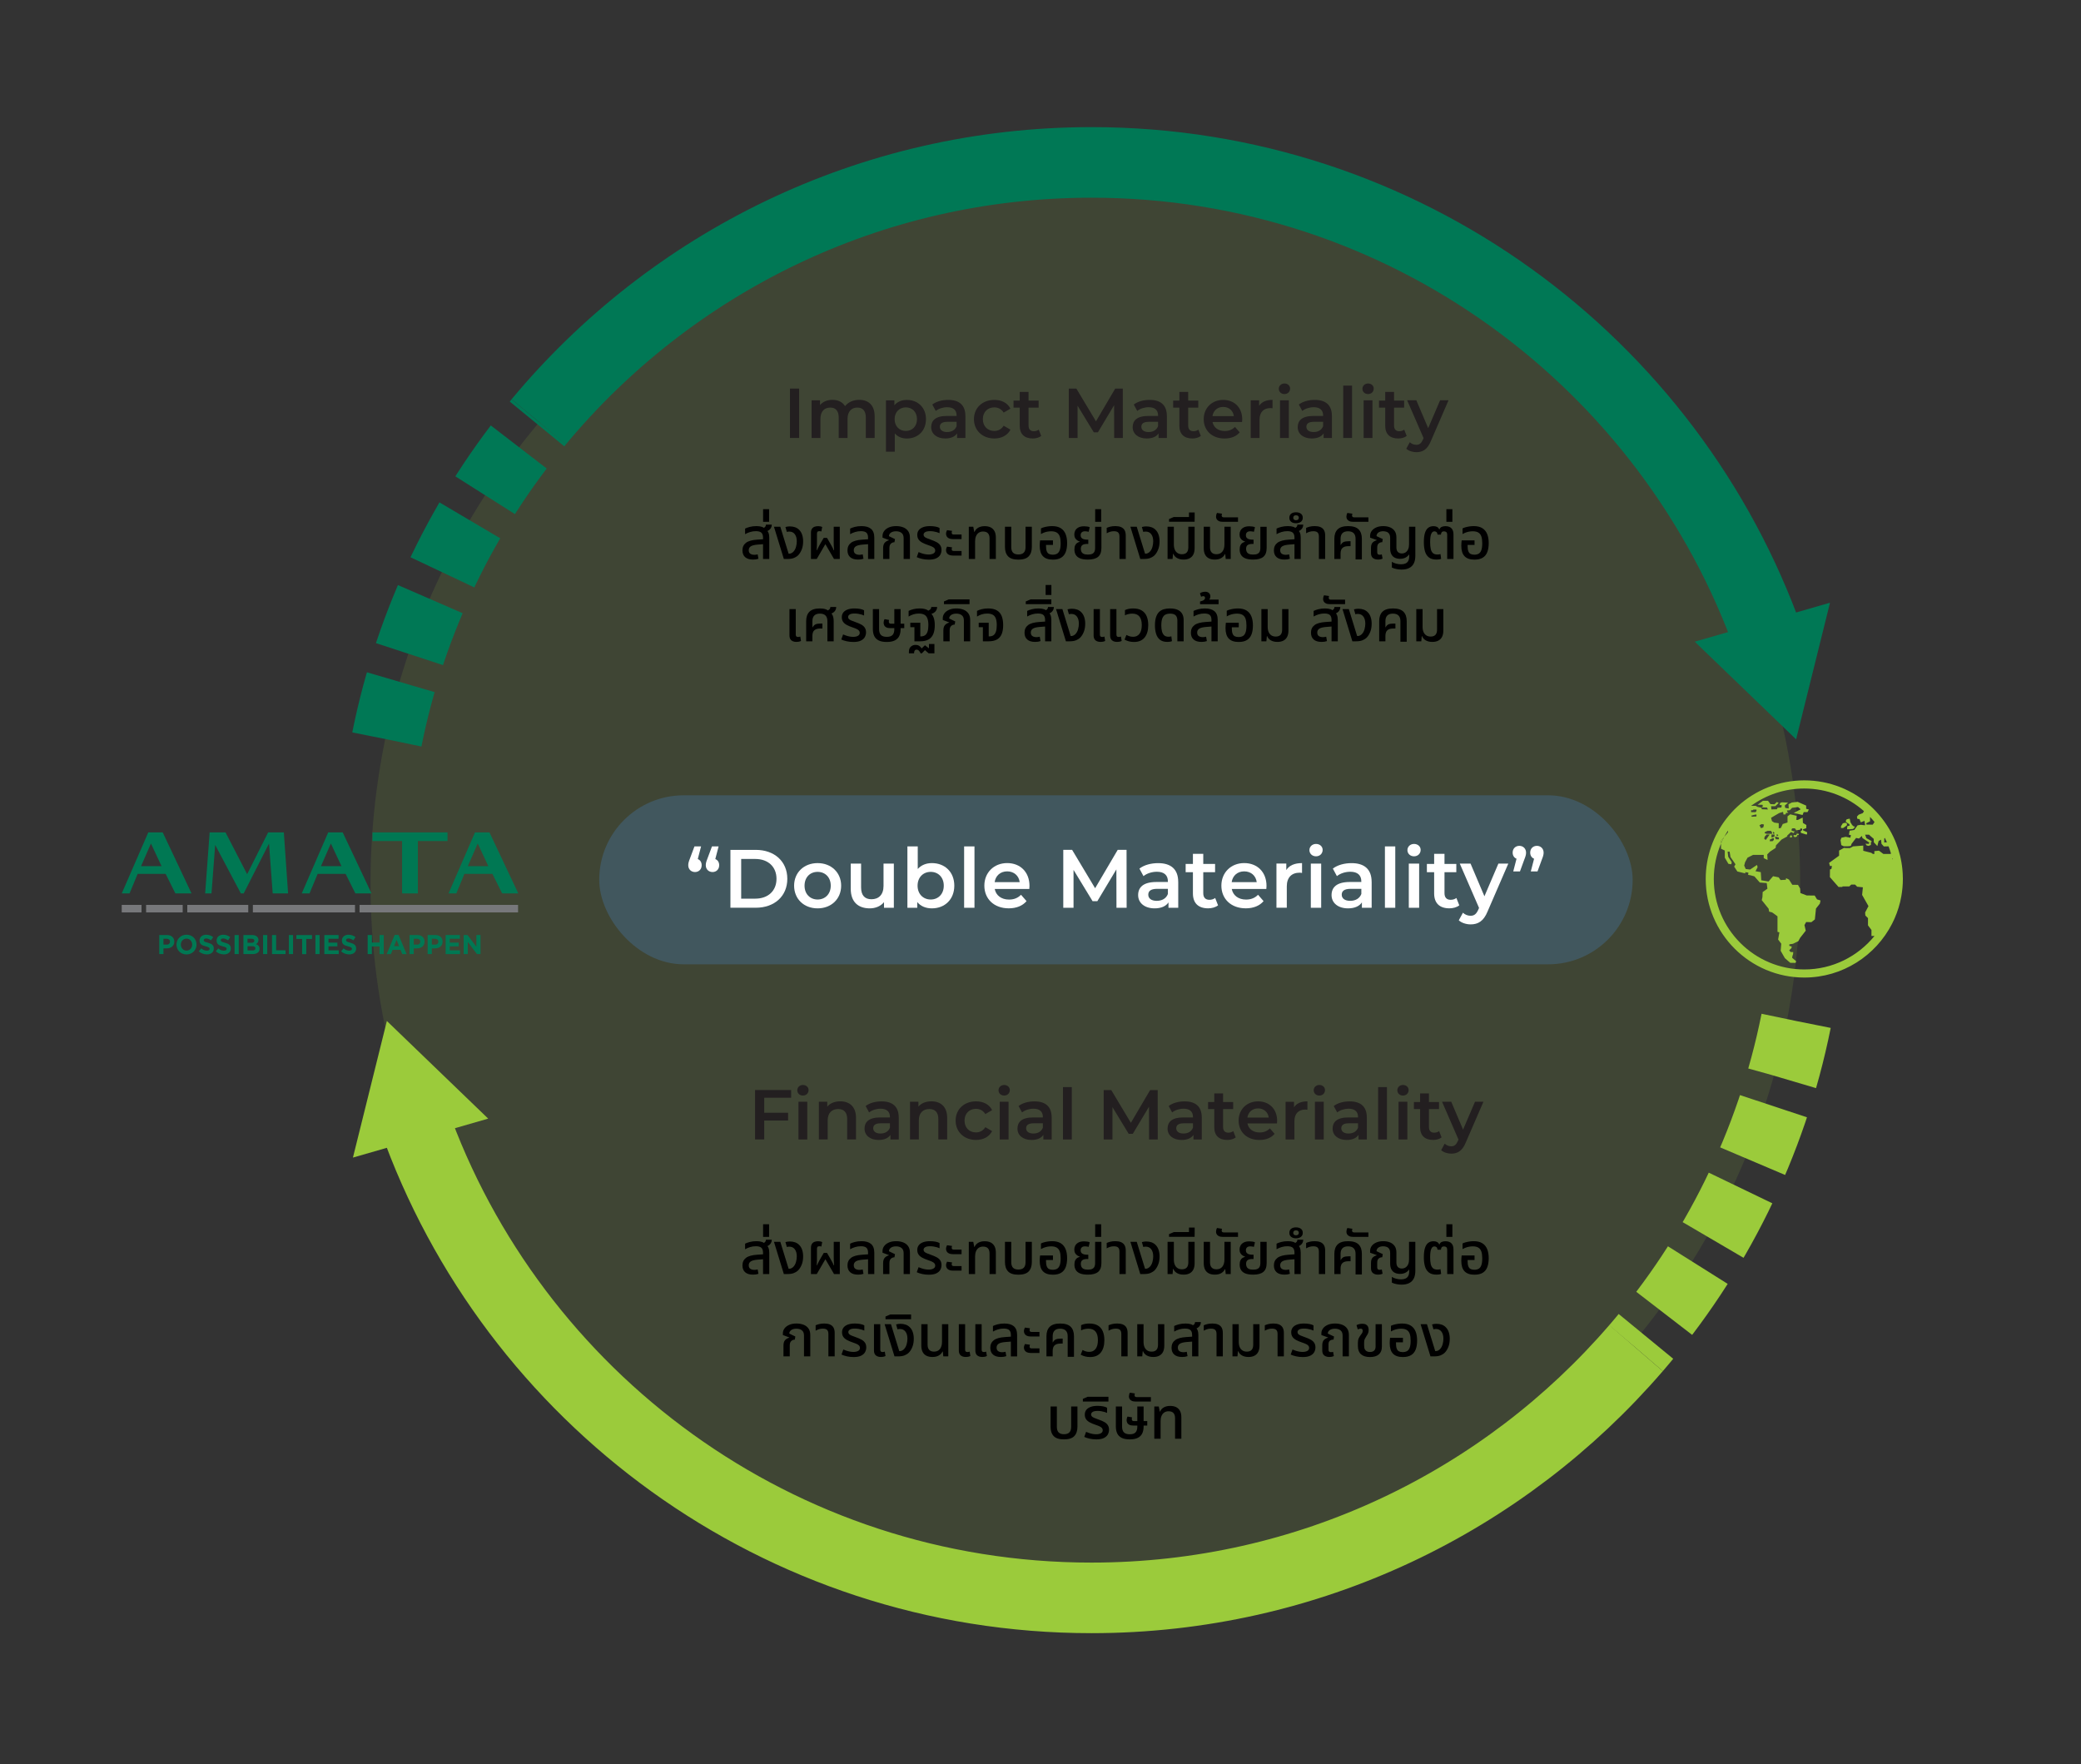 <?xml version="1.0" encoding="UTF-8"?><svg id="Layer_1" xmlns="http://www.w3.org/2000/svg" viewBox="0 0 707.73 600"><rect x="0" y="0" width="707.73" height="600" fill="#333333" stroke="none"/><circle cx="369.12" cy="300.45" r="243.11" fill="#9bcb3b" opacity=".12" stroke-width="0"/><path d="M256.1,190.29c-1.16,0-2.05-.27-2.67-.81s-.93-1.32-.93-2.33c0-1.09.4-1.95,1.19-2.56.79-.61,2.08-.97,3.85-1.08l2.36-.16v1.68l-2.1.16c-1.19.09-2.01.29-2.47.6s-.69.74-.69,1.3.17.95.52,1.2c.35.25.82.38,1.42.38.21,0,.41-.02.59-.05.18-.03.35-.07.51-.11l.26,1.5c-.25.09-.54.16-.85.21-.31.05-.64.07-.99.07ZM259.5,190.09v-7.24c0-.8-.19-1.37-.57-1.71-.38-.34-1-.51-1.85-.51-.68,0-1.33.09-1.95.28-.62.19-1.2.43-1.73.74v-1.9c.39-.2.92-.39,1.59-.57.67-.18,1.44-.27,2.29-.27.71,0,1.32.08,1.84.25.52.17.9.47,1.14.91.51.21.86.55,1.06,1.02s.3,1.04.3,1.72v7.28h-2.12ZM260.2,180.85l-1.18-1.06c.39-.08.73-.23,1.02-.46s.44-.53.44-.92h2c0,.41-.09.79-.28,1.12-.19.33-.45.61-.79.83s-.74.38-1.21.49Z" fill="#000" stroke-width="0"/><path d="M259.52,177.45v-4.3h2.04v4.3h-2.04Z" fill="#000" stroke-width="0"/><path d="M266.58,190.09l-3.36-10.96h2.16l2.82,9.16h.2c.28,0,.56-.07.83-.22.27-.15.5-.33.69-.56.36-.41.63-.93.8-1.56.17-.63.26-1.25.26-1.86,0-1.04-.23-1.85-.68-2.44-.45-.59-1.08-.88-1.88-.88-.16,0-.31,0-.46.03-.15.02-.27.05-.36.09l-.48-1.68c.29-.08.57-.13.82-.16.25-.03.47-.04.66-.04.68,0,1.28.1,1.81.29.53.19.98.48,1.35.85.47.45.81,1.02,1.04,1.7.23.68.34,1.43.34,2.26,0,1.05-.16,1.98-.49,2.79-.33.81-.73,1.45-1.21,1.93-.4.39-.89.69-1.46.92s-1.32.34-2.24.34h-1.16Z" fill="#000" stroke-width="0"/><path d="M275.8,190.09v-8.88c0-.6.11-1.07.34-1.4.23-.33.53-.56.9-.69s.79-.19,1.24-.19c.21,0,.45.02.7.07.25.05.47.12.64.21l-.28,1.52c-.12-.04-.24-.07-.37-.08-.13-.01-.23-.02-.31-.02-.31,0-.52.07-.64.22s-.18.36-.18.64v2.74c0,.39,0,.81-.01,1.26,0,.45-.04,1-.09,1.64h.08c.27-.59.51-1.08.73-1.47.22-.39.42-.76.61-1.09l.98-1.66h1.12l.96,1.66c.2.35.38.66.53.94.15.28.3.55.43.8.13.25.26.53.38.82h.1c-.05-.64-.09-1.19-.1-1.64-.01-.45-.02-.87-.02-1.26v-5.1h2.06v10.96h-1.96l-2.9-4.98h-.08l-2.9,4.98h-1.96Z" fill="#000" stroke-width="0"/><path d="M291.82,190.29c-1.16,0-2.05-.27-2.67-.81s-.93-1.32-.93-2.33c0-1.09.4-1.95,1.19-2.56.79-.61,2.08-.97,3.85-1.08l2.36-.16v1.68l-2.1.16c-1.19.09-2.01.29-2.47.6s-.69.74-.69,1.3.17.95.52,1.2c.35.25.82.38,1.42.38.21,0,.41-.02.59-.05s.35-.07.51-.11l.26,1.5c-.25.09-.54.16-.85.21s-.64.07-.99.07ZM295.22,190.09v-7.24c0-.8-.19-1.37-.57-1.71-.38-.34-1-.51-1.85-.51-.68,0-1.33.09-1.95.28s-1.2.43-1.73.74v-1.9c.39-.2.92-.39,1.59-.57.67-.18,1.44-.27,2.31-.27.69,0,1.31.08,1.84.23.53.15.98.38,1.35.69.37.31.65.71.84,1.2.19.49.29,1.09.29,1.78v7.28h-2.12Z" fill="#000" stroke-width="0"/><path d="M300.34,190.09v-3.66c0-.84.18-1.46.54-1.86.36-.4.83-.68,1.42-.84l.02-.08-2.18-.82v-.62c0-.57.18-1.11.55-1.62.37-.51.9-.91,1.59-1.22s1.53-.46,2.52-.46c.87,0,1.65.14,2.36.41.71.27,1.27.7,1.68,1.27.41.57.62,1.32.62,2.24v7.26h-2.14v-7.08c0-.83-.24-1.42-.72-1.79-.48-.37-1.09-.55-1.84-.55s-1.35.16-1.78.47c-.43.31-.65.71-.66,1.19l2.06,1-.18,1.06c-.49.01-.9.18-1.23.5-.33.32-.49.81-.49,1.48v3.72h-2.14Z" fill="#000" stroke-width="0"/><path d="M315.86,190.31c-.79,0-1.54-.08-2.25-.24-.71-.16-1.32-.36-1.83-.6l.62-1.72c.28.12.6.24.96.37s.75.23,1.18.32c.43.09.86.13,1.3.13.67,0,1.2-.12,1.61-.35.41-.23.61-.58.61-1.03,0-.28-.09-.52-.26-.73-.17-.21-.43-.39-.78-.56s-.78-.34-1.3-.51c-.8-.27-1.48-.55-2.04-.85-.56-.3-.99-.66-1.28-1.08-.29-.42-.44-.94-.44-1.57s.16-1.14.49-1.58c.33-.44.81-.78,1.46-1.03.65-.25,1.45-.37,2.41-.37.67,0,1.29.06,1.87.17s1.03.27,1.35.47v1.76c-.23-.11-.51-.21-.86-.32-.35-.11-.72-.19-1.13-.26-.41-.07-.82-.1-1.23-.1-.8,0-1.37.12-1.71.35s-.51.51-.51.83c0,.27.09.49.26.68.17.19.46.36.86.53.4.17.92.36,1.56.59.65.23,1.24.48,1.76.76.52.28.93.63,1.22,1.06.29.43.44.96.44,1.6,0,.57-.14,1.11-.41,1.61s-.73.9-1.36,1.21c-.63.31-1.49.46-2.57.46Z" fill="#000" stroke-width="0"/><path d="M324.08,183.33c-.56,0-1.01-.09-1.36-.26s-.6-.4-.75-.67c-.15-.27-.23-.56-.23-.87,0-.21.03-.43.1-.65.07-.22.15-.42.24-.59l1.72.24c-.03.08-.06.18-.09.29s-.05.23-.05.35c0,.17.05.32.15.43.1.11.28.17.53.17h2.68v1.56h-2.94ZM324.08,188.93c-.56,0-1.01-.09-1.36-.26-.35-.17-.6-.4-.75-.67s-.23-.56-.23-.87c0-.21.03-.43.1-.65.07-.22.15-.42.24-.59l1.72.24c-.03.08-.06.18-.09.29s-.05.23-.05.35c0,.17.05.32.15.43.1.11.28.17.53.17h2.68v1.56h-2.94Z" fill="#000" stroke-width="0"/><path d="M329.48,190.09v-10.96h1.52l.34,1.74h.1c.23-.59.64-1.06,1.23-1.41.59-.35,1.32-.53,2.19-.53.81,0,1.5.14,2.06.42.56.28.99.71,1.3,1.28.31.57.46,1.31.46,2.22v7.24h-2.14v-7c0-.79-.19-1.37-.56-1.76-.37-.39-.92-.58-1.64-.58-.59,0-1.08.14-1.49.42-.41.28-.71.67-.92,1.17-.21.5-.31,1.08-.31,1.73v6.02h-2.14Z" fill="#000" stroke-width="0"/><path d="M346.34,190.31c-1.63,0-2.79-.37-3.5-1.12-.71-.75-1.06-1.81-1.06-3.2v-6.86h2.14v6.92c0,.84.2,1.47.59,1.88.39.41,1,.62,1.83.62s1.44-.21,1.84-.62c.4-.41.6-1.04.6-1.88v-6.92h2.14v6.86c0,1.39-.36,2.45-1.07,3.2s-1.88,1.12-3.51,1.12Z" fill="#000" stroke-width="0"/><path d="M358.06,190.31c-1.49,0-2.61-.38-3.35-1.15-.74-.77-1.11-1.95-1.11-3.55,0-.27,0-.57.03-.9.02-.33.05-.65.09-.94h4.38v1.54h-2.36v.36c0,.75.08,1.34.25,1.78s.42.75.76.92c.34.17.76.26,1.27.26.56,0,1.04-.11,1.44-.32.4-.21.71-.6.93-1.17.22-.57.33-1.37.33-2.41,0-.93-.1-1.7-.3-2.29-.2-.59-.54-1.04-1.01-1.33-.47-.29-1.1-.44-1.89-.44-.43,0-.84.04-1.25.11-.41.07-.8.18-1.17.32-.37.14-.73.31-1.08.51v-1.92c.28-.15.62-.28,1.02-.39.4-.11.84-.21,1.32-.28.48-.07.97-.11,1.48-.11,1.2,0,2.17.24,2.92.71.75.47,1.29,1.14,1.64,2,.35.86.52,1.88.52,3.07s-.16,2.2-.48,3.04c-.32.84-.84,1.48-1.55,1.92-.71.44-1.66.66-2.83.66Z" fill="#000" stroke-width="0"/><path d="M369.98,190.29c-1.12,0-2.01-.14-2.68-.42-.67-.28-1.15-.68-1.45-1.19-.3-.51-.45-1.11-.45-1.79,0-.61.09-1.1.27-1.47.18-.37.41-.64.69-.81.28-.17.57-.29.86-.36v-.08c-.28-.09-.56-.23-.85-.42-.29-.19-.53-.44-.72-.77-.19-.33-.29-.74-.29-1.25,0-.47.11-.91.33-1.33.22-.42.58-.76,1.07-1.03.49-.27,1.14-.4,1.94-.4.35,0,.7.03,1.06.08.36.05.64.13.84.24l-.36,1.56c-.13-.04-.31-.08-.53-.12s-.45-.06-.69-.06c-.51,0-.88.12-1.13.36-.25.24-.37.55-.37.94,0,.43.11.75.32.97.21.22.49.37.83.45.34.08.69.12,1.05.12h.4v1.46h-.4c-.73,0-1.27.13-1.62.39s-.52.7-.52,1.31c0,.33.07.65.21.95.14.3.38.54.73.71s.84.26,1.48.26,1.11-.09,1.46-.26c.35-.17.6-.42.75-.74.15-.32.23-.7.23-1.14v-7.32h2.14v7.2c0,1.39-.37,2.39-1.12,3.02s-1.91.94-3.48.94Z" fill="#000" stroke-width="0"/><path d="M372.46,177.45v-4.3h2.04v4.3h-2.04Z" fill="#000" stroke-width="0"/><path d="M380.72,190.09v-7.62c0-.63-.14-1.09-.43-1.38s-.77-.44-1.45-.44c-.47,0-.9.06-1.31.19-.41.13-.79.3-1.15.51v-1.84c.28-.13.67-.27,1.17-.4s1.1-.2,1.79-.2,1.32.1,1.85.31c.53.21.94.54,1.23,1.01s.44,1.1.44,1.9v7.96h-2.14Z" fill="#000" stroke-width="0"/><path d="M387.8,190.09l-3.36-10.96h2.16l2.82,9.16h.2c.28,0,.56-.07.83-.22.27-.15.5-.33.69-.56.36-.41.63-.93.8-1.56.17-.63.26-1.25.26-1.86,0-1.04-.23-1.85-.68-2.44s-1.08-.88-1.88-.88c-.16,0-.31,0-.46.03-.15.02-.27.05-.36.09l-.48-1.68c.29-.08.57-.13.82-.16.25-.03.47-.04.66-.04.68,0,1.28.1,1.81.29.53.19.98.48,1.35.85.47.45.81,1.02,1.04,1.7s.34,1.43.34,2.26c0,1.05-.16,1.98-.49,2.79-.33.81-.73,1.45-1.21,1.93-.4.39-.89.69-1.46.92s-1.32.34-2.24.34h-1.16Z" fill="#000" stroke-width="0"/><path d="M402.54,190.29c-.88,0-1.62-.17-2.23-.52-.61-.35-1.02-.82-1.25-1.42h-.12l-.16,1.74h-1.7v-10.96h2.14v6.02c0,.69.11,1.29.32,1.78.21.49.53.87.94,1.14s.91.4,1.5.4c.72,0,1.26-.2,1.62-.59.36-.39.54-.98.54-1.75v-7h2.14v7.28c0,.87-.15,1.59-.44,2.16-.29.57-.72,1-1.28,1.29-.56.29-1.23.43-2.02.43Z" fill="#000" stroke-width="0"/><path d="M397.58,177.43v-.92l1.62-.7h7.08v1.62h-8.7ZM404.36,176.53v-2.26h1.94v2.26h-1.94Z" fill="#000" stroke-width="0"/><path d="M413.14,190.29c-.79,0-1.46-.14-2.03-.43-.57-.29-1-.72-1.29-1.3-.29-.58-.44-1.32-.44-2.21v-7.22h2.14v7c0,.77.19,1.36.56,1.75.37.39.91.59,1.62.59.87,0,1.54-.29,2.01-.88.47-.59.71-1.4.71-2.44v-6.02h2.14v10.96h-1.7l-.16-1.64h-.12c-.24.53-.65.97-1.23,1.32-.58.35-1.32.52-2.21.52Z" fill="#000" stroke-width="0"/><path d="M415.9,177.45c-.57,0-1.03-.08-1.37-.25-.34-.17-.59-.38-.74-.64-.15-.26-.23-.54-.23-.83,0-.21.03-.44.09-.68.06-.24.14-.45.25-.62l1.7.26c-.03.07-.05.16-.08.28-.03.12-.04.23-.04.34,0,.17.05.32.16.44.11.12.29.18.56.18h4.84v1.52h-5.14Z" fill="#000" stroke-width="0"/><path d="M426.18,190.29c-1.12,0-2.01-.14-2.68-.42-.67-.28-1.15-.68-1.45-1.19-.3-.51-.45-1.11-.45-1.79,0-.61.09-1.1.27-1.47.18-.37.41-.64.69-.81.28-.17.57-.29.86-.36v-.08c-.28-.09-.56-.23-.85-.42-.29-.19-.53-.44-.72-.77-.19-.33-.29-.74-.29-1.25,0-.47.11-.91.33-1.33.22-.42.58-.76,1.07-1.03.49-.27,1.14-.4,1.94-.4.35,0,.7.03,1.06.08.36.05.64.13.84.24l-.36,1.56c-.13-.04-.31-.08-.53-.12s-.45-.06-.69-.06c-.51,0-.88.12-1.13.36-.25.24-.37.55-.37.94,0,.43.11.75.32.97.21.22.49.37.83.45.34.08.69.12,1.05.12h.4v1.46h-.4c-.73,0-1.27.13-1.62.39s-.52.7-.52,1.31c0,.33.07.65.21.95.14.3.38.54.73.71s.84.26,1.48.26,1.11-.09,1.46-.26c.35-.17.6-.42.75-.74.15-.32.23-.7.23-1.14v-7.32h2.14v7.2c0,1.39-.37,2.39-1.12,3.02s-1.91.94-3.48.94Z" fill="#000" stroke-width="0"/><path d="M436.84,190.29c-1.16,0-2.05-.27-2.67-.81-.62-.54-.93-1.32-.93-2.33,0-1.09.4-1.95,1.19-2.56.79-.61,2.08-.97,3.85-1.08l2.36-.16v1.68l-2.1.16c-1.19.09-2.01.29-2.47.6s-.69.74-.69,1.3.17.95.52,1.2c.35.25.82.38,1.42.38.21,0,.41-.02.59-.05s.35-.07.51-.11l.26,1.5c-.25.09-.54.16-.85.21s-.64.07-.99.07ZM440.24,190.09v-7.24c0-.8-.19-1.37-.57-1.71-.38-.34-1-.51-1.85-.51-.68,0-1.33.09-1.95.28s-1.2.43-1.73.74v-1.9c.39-.2.92-.39,1.59-.57.67-.18,1.44-.27,2.29-.27.71,0,1.32.08,1.84.25.52.17.9.47,1.14.91.51.21.86.55,1.06,1.02s.3,1.04.3,1.72v7.28h-2.12ZM440.94,180.85l-1.18-1.06c.39-.08.73-.23,1.02-.46s.44-.53.44-.92h2c0,.41-.09.79-.28,1.12-.19.33-.45.61-.79.83s-.74.38-1.21.49Z" fill="#000" stroke-width="0"/><path d="M440.76,177.93c-.69,0-1.24-.16-1.65-.49-.41-.33-.61-.78-.61-1.37s.2-1.06.61-1.38c.41-.32.96-.48,1.65-.48s1.25.16,1.67.48.63.78.63,1.38-.21,1.04-.63,1.37-.98.49-1.67.49ZM440.76,176.91c.31,0,.54-.08.71-.23.17-.15.25-.36.25-.61,0-.27-.08-.47-.25-.62-.17-.15-.4-.22-.71-.22s-.54.07-.7.22c-.16.15-.24.35-.24.62s.08.46.24.61c.16.15.39.23.7.23Z" fill="#000" stroke-width="0"/><path d="M448.54,190.09v-7.62c0-.63-.14-1.09-.43-1.38s-.77-.44-1.45-.44c-.47,0-.9.06-1.31.19-.41.13-.79.3-1.15.51v-1.84c.28-.13.67-.27,1.17-.4s1.1-.2,1.79-.2,1.32.1,1.85.31c.53.21.94.54,1.23,1.01s.44,1.1.44,1.9v7.96h-2.14Z" fill="#000" stroke-width="0"/><path d="M453.8,190.09v-6.86c0-1.4.37-2.47,1.12-3.21.75-.74,1.93-1.11,3.56-1.11s2.83.37,3.57,1.11c.74.74,1.11,1.81,1.11,3.21v7h-2.14v-7c0-.84-.21-1.48-.64-1.91-.43-.43-1.07-.65-1.92-.65s-1.49.22-1.91.65c-.42.43-.63,1.07-.63,1.91v2.08l.06.02c.28-.52.62-.86,1.03-1.03.41-.17.97-.25,1.69-.25h.62v1.68h-.62c-.77,0-1.36.11-1.75.34-.39.23-.66.52-.81.89-.15.37-.22.78-.22,1.23v1.9h-2.12Z" fill="#000" stroke-width="0"/><path d="M460.24,177.45c-.57,0-1.03-.08-1.37-.25-.34-.17-.59-.38-.74-.64-.15-.26-.23-.54-.23-.83,0-.21.03-.44.09-.68.06-.24.14-.45.25-.62l1.7.26c-.03.07-.05.16-.08.28-.03.12-.04.23-.04.34,0,.17.05.32.16.44.11.12.29.18.56.18h4.84v1.52h-5.14Z" fill="#000" stroke-width="0"/><path d="M476.66,193.69c-.56,0-1.13-.06-1.7-.17s-1.11-.28-1.6-.51v-1.96c.4.27.89.47,1.46.62.57.15,1.13.22,1.68.22s1.03-.08,1.44-.25c.41-.17.74-.45.97-.85s.35-.95.35-1.64v-.54h-.1c-.27.4-.65.74-1.16,1.01s-1.13.41-1.88.41c-.64,0-1.21-.12-1.72-.36-.51-.24-.9-.62-1.19-1.15s-.43-1.22-.43-2.07v-3.5c0-.6-.11-1.07-.33-1.4-.22-.33-.51-.57-.87-.7s-.75-.2-1.16-.2c-.65,0-1.19.14-1.61.42s-.64.69-.67,1.24l2.12,1-.16,1.06c-.49.01-.9.16-1.23.44-.33.28-.49.75-.49,1.4v1.6c0,.29.07.51.2.64.13.13.34.2.62.2.13,0,.26-.01.39-.03s.24-.05.35-.09l.26,1.44c-.25.12-.51.2-.77.25-.26.05-.52.07-.77.07-.44,0-.84-.07-1.2-.21-.36-.14-.65-.37-.87-.7-.22-.33-.33-.77-.33-1.33v-1.74c0-.81.18-1.41.53-1.78s.82-.64,1.41-.8l.02-.08-2.26-.82v-.62c0-.61.18-1.17.54-1.66.36-.49.88-.89,1.55-1.19.67-.3,1.47-.45,2.39-.45.81,0,1.56.13,2.23.39.67.26,1.21.67,1.62,1.24.41.57.61,1.3.61,2.21v3.34c0,.75.17,1.29.51,1.62.34.33.78.5,1.33.5.49,0,.93-.13,1.3-.38.37-.25.66-.61.86-1.07.2-.46.3-1,.3-1.61v-6.02h2.14v9.86c0,1.05-.18,1.93-.53,2.62-.35.69-.88,1.21-1.58,1.56-.7.35-1.56.52-2.57.52Z" fill="#000" stroke-width="0"/><path d="M488.56,190.29c-1.13,0-2.01-.25-2.64-.76-.63-.51-1.06-1.2-1.31-2.08-.25-.88-.37-1.89-.37-3.04,0-1.31.12-2.36.37-3.16.25-.8.62-1.39,1.11-1.76.49-.37,1.09-.56,1.8-.56.47,0,.87.08,1.2.25.33.17.58.45.74.85h.08c.15-.41.4-.7.77-.86.37-.16.79-.24,1.27-.24.88,0,1.56.23,2.03.7.47.47.71,1.17.71,2.12v8.34h-2.14v-8.16c0-.48-.1-.81-.3-.98-.2-.17-.46-.26-.78-.26-.35,0-.6.09-.76.26-.16.17-.26.46-.3.86h-1.14c-.05-.44-.18-.74-.39-.89-.21-.15-.44-.23-.69-.23-.47,0-.82.29-1.07.86-.25.57-.37,1.53-.37,2.88,0,.87.07,1.61.2,2.23.13.62.38,1.09.73,1.42.35.33.87.49,1.55.49.23,0,.42-.01.59-.04.17-.03.32-.06.45-.1l.22,1.6c-.2.09-.44.16-.71.2s-.56.06-.85.06Z" fill="#000" stroke-width="0"/><path d="M491.9,177.45v-4.3h2.04v4.3h-2.04Z" fill="#000" stroke-width="0"/><path d="M501.44,190.31c-1.49,0-2.61-.38-3.35-1.15-.74-.77-1.11-1.95-1.11-3.55,0-.27,0-.57.03-.9.02-.33.05-.65.09-.94h4.38v1.54h-2.36v.36c0,.75.08,1.34.25,1.78s.42.75.76.92c.34.17.76.26,1.27.26.56,0,1.04-.11,1.44-.32.4-.21.71-.6.93-1.17.22-.57.33-1.37.33-2.41,0-.93-.1-1.7-.3-2.29-.2-.59-.54-1.04-1.01-1.33-.47-.29-1.1-.44-1.89-.44-.43,0-.84.04-1.25.11-.41.07-.8.18-1.17.32-.37.14-.73.31-1.08.51v-1.92c.28-.15.62-.28,1.02-.39.4-.11.84-.21,1.32-.28.48-.07.97-.11,1.48-.11,1.2,0,2.17.24,2.92.71.75.47,1.29,1.14,1.64,2,.35.86.52,1.88.52,3.07s-.16,2.2-.48,3.04c-.32.84-.84,1.48-1.55,1.92-.71.44-1.66.66-2.83.66Z" fill="#000" stroke-width="0"/><path d="M270.85,218.29c-.44,0-.84-.07-1.19-.21-.35-.14-.64-.37-.85-.7-.21-.33-.32-.77-.32-1.33v-8.92h2.14v8.66c0,.29.06.5.19.63.13.13.33.19.61.19.11,0,.23-.01.36-.04.13-.03.26-.06.38-.1l.24,1.5c-.25.12-.51.2-.77.25-.26.05-.52.07-.79.07Z" fill="#000" stroke-width="0"/><path d="M274.17,218.09v-6.86c0-1.4.37-2.47,1.12-3.21s1.93-1.11,3.56-1.11c.76,0,1.41.09,1.96.28.55.19.97.51,1.28.96.52.24.89.63,1.11,1.17s.33,1.18.33,1.93v6.84h-2.14v-6.86c0-.84-.21-1.48-.63-1.91-.42-.43-1.06-.65-1.91-.65s-1.49.22-1.92.65c-.43.43-.64,1.07-.64,1.91v2.08l.06.02c.31-.52.66-.86,1.05-1.03.39-.17.96-.25,1.69-.25h.6v1.68h-.6c-.76,0-1.34.11-1.75.34-.41.23-.68.52-.83.89-.15.37-.22.78-.22,1.23v1.9h-2.12ZM282.11,208.85l-1.18-1.06c.39-.08.73-.23,1.02-.46.29-.23.44-.53.44-.92h2c0,.41-.09.79-.28,1.12-.19.33-.45.61-.79.83s-.74.38-1.21.49Z" fill="#000" stroke-width="0"/><path d="M290.19,218.31c-.79,0-1.54-.08-2.25-.24-.71-.16-1.32-.36-1.83-.6l.62-1.72c.28.12.6.24.96.37s.75.23,1.18.32c.43.09.86.13,1.3.13.67,0,1.2-.12,1.61-.35.41-.23.61-.58.61-1.03,0-.28-.09-.52-.26-.73-.17-.21-.43-.39-.78-.56s-.78-.34-1.3-.51c-.8-.27-1.48-.55-2.04-.85-.56-.3-.99-.66-1.28-1.08-.29-.42-.44-.94-.44-1.57s.16-1.14.49-1.58c.33-.44.81-.78,1.46-1.03.65-.25,1.45-.37,2.41-.37.67,0,1.29.06,1.87.17s1.03.27,1.35.47v1.76c-.23-.11-.51-.21-.86-.32-.35-.11-.72-.19-1.13-.26-.41-.07-.82-.1-1.23-.1-.8,0-1.37.12-1.71.35s-.51.51-.51.83c0,.27.09.49.26.68.17.19.46.36.86.53.4.17.92.36,1.56.59.65.23,1.24.48,1.76.76.52.28.93.63,1.22,1.06.29.43.44.96.44,1.6,0,.57-.14,1.11-.41,1.61s-.73.9-1.36,1.21c-.63.31-1.49.46-2.57.46Z" fill="#000" stroke-width="0"/><path d="M301.57,218.31c-1.13,0-2.05-.17-2.74-.52-.69-.35-1.2-.85-1.51-1.5-.31-.65-.47-1.45-.47-2.38v-6.78h2.12v6.84c0,.87.21,1.52.62,1.95s1.08.65,2,.65,1.56-.21,1.96-.64c.4-.43.6-1.08.6-1.96v-6.84h2.14v6.78c0,.93-.16,1.73-.47,2.38-.31.65-.82,1.15-1.51,1.5-.69.35-1.61.52-2.74.52ZM302.81,213.61c-.59,0-1.05-.09-1.38-.26-.33-.17-.57-.4-.71-.69-.14-.29-.21-.58-.21-.89,0-.21.03-.43.09-.66.06-.23.14-.41.25-.56l1.54.28c-.04.07-.07.15-.09.26-.02.11-.03.21-.03.32,0,.17.05.33.15.47.1.14.26.21.49.21h4.62v1.52h-4.72Z" fill="#000" stroke-width="0"/><path d="M310.99,218.09v-4.8h-1.4v-1.52h3.4v4.64h.22c.56,0,1.03-.13,1.4-.39s.65-.67.84-1.24.28-1.3.28-2.21-.11-1.69-.33-2.27-.57-1-1.05-1.26c-.48-.26-1.11-.39-1.88-.39-.65,0-1.27.09-1.84.27-.57.18-1.11.43-1.62.75v-1.92c.41-.23.95-.42,1.61-.59s1.38-.25,2.17-.25c.84,0,1.56.11,2.15.33.59.22,1.03.58,1.31,1.09.57.37.99.92,1.26,1.64.27.72.4,1.6.4,2.64,0,1.16-.16,2.15-.49,2.96-.33.81-.85,1.44-1.58,1.87s-1.7.65-2.91.65h-1.94ZM309.11,222.17v-.52c0-.77.22-1.36.66-1.75.44-.39.96-.59,1.56-.59.55,0,.98.11,1.31.34.33.23.59.51.79.86l1.14-1.08,1.72,1.32-.36.1v-1.84h1.86v3.16h-1.96l-1.26-1.08-1.06,1.08h-.42c-.15-.33-.33-.62-.55-.87-.22-.25-.5-.37-.83-.37s-.54.12-.66.36c-.12.24-.18.48-.18.72v.16h-1.76ZM316.43,208.85l-1.18-1.06c.39-.08.73-.23,1.02-.46.29-.23.44-.53.44-.92h2c0,.41-.09.79-.28,1.12-.19.33-.45.61-.79.83-.34.22-.74.38-1.21.49Z" fill="#000" stroke-width="0"/><path d="M320.83,218.09v-3.66c0-.84.18-1.46.54-1.86.36-.4.83-.68,1.42-.84l.02-.08-2.18-.82v-.62c0-.57.18-1.11.55-1.62.37-.51.9-.91,1.59-1.22s1.53-.46,2.52-.46c.87,0,1.65.14,2.36.41.71.27,1.27.7,1.68,1.27.41.57.62,1.32.62,2.24v7.26h-2.14v-7.08c0-.83-.24-1.42-.72-1.79-.48-.37-1.09-.55-1.84-.55s-1.35.16-1.78.47c-.43.31-.65.71-.66,1.19l2.06,1-.18,1.06c-.49.01-.9.18-1.23.5-.33.32-.49.81-.49,1.48v3.72h-2.14Z" fill="#000" stroke-width="0"/><path d="M321.03,205.45v-.92l1.62-.7h7.08v1.62h-8.7Z" fill="#000" stroke-width="0"/><path d="M334.27,218.09v-4.8h-1.42v-1.52h3.4v4.64h.24c.55,0,1.01-.13,1.38-.39.37-.26.65-.67.84-1.24s.28-1.3.28-2.21-.11-1.69-.33-2.27-.57-1-1.05-1.26c-.48-.26-1.11-.39-1.88-.39-.65,0-1.27.09-1.84.27-.57.18-1.11.43-1.62.75v-1.92c.41-.23.95-.42,1.61-.59s1.38-.25,2.17-.25c1.24,0,2.23.22,2.98.66.75.44,1.29,1.08,1.63,1.92.34.84.51,1.87.51,3.08s-.16,2.17-.48,2.99c-.32.82-.85,1.45-1.58,1.88-.73.43-1.71.65-2.92.65h-1.92Z" fill="#000" stroke-width="0"/><path d="M352.03,218.29c-1.16,0-2.05-.27-2.67-.81-.62-.54-.93-1.32-.93-2.33,0-1.09.4-1.95,1.19-2.56.79-.61,2.08-.97,3.85-1.08l2.36-.16v1.68l-2.1.16c-1.19.09-2.01.29-2.47.6s-.69.74-.69,1.3.17.95.52,1.2c.35.25.82.38,1.42.38.21,0,.41-.02.59-.05s.35-.07.51-.11l.26,1.5c-.25.09-.54.16-.85.21s-.64.07-.99.07ZM355.43,218.09v-7.24c0-.8-.19-1.37-.57-1.71-.38-.34-1-.51-1.85-.51-.68,0-1.33.09-1.95.28s-1.2.43-1.73.74v-1.9c.39-.2.92-.39,1.59-.57.67-.18,1.44-.27,2.29-.27.71,0,1.32.08,1.84.25.52.17.9.47,1.14.91.51.21.86.55,1.06,1.02s.3,1.04.3,1.72v7.28h-2.12ZM356.13,208.85l-1.18-1.06c.39-.08.73-.23,1.02-.46s.44-.53.44-.92h2c0,.41-.09.79-.28,1.12-.19.33-.45.61-.79.83s-.74.38-1.21.49Z" fill="#000" stroke-width="0"/><path d="M348.85,205.45v-.92l1.62-.7h7.08v1.62h-8.7Z" fill="#000" stroke-width="0"/><path d="M355.61,202.33v-3.4h1.96v3.4h-1.96Z" fill="#000" stroke-width="0"/><path d="M362.51,218.09l-3.36-10.96h2.16l2.82,9.16h.2c.28,0,.56-.07.83-.22.27-.15.5-.33.69-.56.36-.41.63-.93.8-1.56.17-.63.26-1.25.26-1.86,0-1.04-.23-1.85-.68-2.44s-1.08-.88-1.88-.88c-.16,0-.31,0-.46.03-.15.02-.27.05-.36.09l-.48-1.68c.29-.08.57-.13.82-.16.25-.03.47-.04.66-.04.68,0,1.28.1,1.81.29.53.19.98.48,1.35.85.47.45.81,1.02,1.04,1.7s.34,1.43.34,2.26c0,1.05-.16,1.98-.49,2.79-.33.81-.73,1.45-1.21,1.93-.4.39-.89.69-1.46.92s-1.32.34-2.24.34h-1.16Z" fill="#000" stroke-width="0"/><path d="M374.29,218.29c-.44,0-.84-.07-1.19-.21-.35-.14-.64-.37-.85-.7-.21-.33-.32-.77-.32-1.33v-8.92h2.14v8.66c0,.29.06.5.19.63.13.13.33.19.61.19.11,0,.23-.01.36-.04.13-.03.26-.06.38-.1l.24,1.5c-.25.12-.51.2-.77.25s-.52.07-.79.07ZM379.91,218.29c-.44,0-.84-.07-1.19-.21-.35-.14-.64-.37-.85-.7-.21-.33-.32-.77-.32-1.33v-8.92h2.14v8.66c0,.29.06.5.19.63.13.13.33.19.61.19.11,0,.23-.01.36-.04.13-.03.26-.06.38-.1l.24,1.5c-.25.12-.51.2-.77.25s-.52.07-.79.07Z" fill="#000" stroke-width="0"/><path d="M385.67,218.31c-.56,0-1.1-.06-1.62-.18-.52-.12-1.05-.33-1.6-.62l.64-1.6c.29.17.63.32,1.02.45.39.13.81.19,1.28.19.91,0,1.62-.34,2.14-1.02.52-.68.78-1.67.78-2.96s-.26-2.23-.79-2.9c-.53-.67-1.34-1-2.45-1-.43,0-.86.05-1.31.15s-.84.24-1.17.43v-1.78c.4-.2.84-.34,1.32-.43.48-.09.97-.13,1.46-.13,1.21,0,2.2.23,2.95.7.75.47,1.31,1.12,1.66,1.97.35.85.53,1.84.53,2.99,0,1.8-.41,3.21-1.23,4.22-.82,1.01-2.02,1.52-3.61,1.52Z" fill="#000" stroke-width="0"/><path d="M397.03,218.29c-1.08,0-1.93-.25-2.54-.74-.61-.49-1.05-1.16-1.31-2.01-.26-.85-.39-1.79-.39-2.83,0-1.15.12-2.09.37-2.84.25-.75.59-1.34,1.04-1.77.45-.43.98-.74,1.6-.92s1.3-.27,2.05-.27c1.11,0,2,.16,2.69.48.69.32,1.19.77,1.52,1.36.33.59.49,1.28.49,2.08v7.26h-2.14v-7.06c0-.77-.19-1.36-.57-1.76s-1.03-.6-1.95-.6c-.56,0-1.06.11-1.51.32-.45.21-.8.61-1.05,1.19-.25.58-.38,1.42-.38,2.53,0,.73.07,1.39.22,1.97s.4,1.03.75,1.36c.35.33.84.49,1.47.49.17,0,.34,0,.51-.03.17-.02.32-.06.47-.11l.2,1.64c-.21.09-.46.16-.74.2s-.55.06-.8.06Z" fill="#000" stroke-width="0"/><path d="M408.61,218.29c-1.16,0-2.05-.27-2.67-.81-.62-.54-.93-1.32-.93-2.33,0-1.09.4-1.95,1.19-2.56.79-.61,2.08-.97,3.85-1.08l2.36-.16v1.68l-2.1.16c-1.19.09-2.01.29-2.47.6s-.69.74-.69,1.3.17.95.52,1.2c.35.25.82.38,1.42.38.21,0,.41-.02.59-.05s.35-.07.51-.11l.26,1.5c-.25.09-.54.16-.85.21s-.64.07-.99.07ZM412.01,218.09v-7.24c0-.8-.19-1.37-.57-1.71-.38-.34-1-.51-1.85-.51-.68,0-1.33.09-1.95.28s-1.2.43-1.73.74v-1.9c.39-.2.92-.39,1.59-.57.67-.18,1.44-.27,2.31-.27.69,0,1.31.08,1.84.23.53.15.98.38,1.35.69.37.31.65.71.84,1.2.19.49.29,1.09.29,1.78v7.28h-2.12Z" fill="#000" stroke-width="0"/><path d="M408.13,205.47v-.92c.24-.05.49-.13.76-.23s.49-.23.67-.4c.18-.17.27-.37.27-.61,0-.16-.05-.3-.15-.41-.1-.11-.25-.17-.45-.17-.12,0-.25.02-.38.07-.13.05-.25.09-.36.13l-.4-1.16c.27-.21.57-.36.92-.43.35-.07.63-.11.86-.11.55,0,.98.15,1.29.44.31.29.47.68.47,1.16,0,.35-.09.65-.27.92-.18.27-.41.48-.69.64l-.16-.48h3.92v1.56h-6.3Z" fill="#000" stroke-width="0"/><path d="M421.25,218.31c-1.49,0-2.61-.38-3.35-1.15-.74-.77-1.11-1.95-1.11-3.55,0-.27,0-.57.03-.9.02-.33.05-.65.09-.94h4.38v1.54h-2.36v.36c0,.75.08,1.34.25,1.78s.42.75.76.92c.34.17.76.26,1.27.26.56,0,1.04-.11,1.44-.32.4-.21.71-.6.93-1.17.22-.57.33-1.37.33-2.41,0-.93-.1-1.7-.3-2.29-.2-.59-.54-1.04-1.01-1.33-.47-.29-1.1-.44-1.89-.44-.43,0-.84.04-1.25.11-.41.07-.8.18-1.17.32-.37.14-.73.31-1.08.51v-1.92c.28-.15.62-.28,1.02-.39.4-.11.84-.21,1.32-.28.48-.07.97-.11,1.48-.11,1.2,0,2.17.24,2.92.71.75.47,1.29,1.14,1.64,2,.35.86.52,1.88.52,3.07s-.16,2.2-.48,3.04c-.32.84-.84,1.48-1.55,1.92-.71.44-1.66.66-2.83.66Z" fill="#000" stroke-width="0"/><path d="M434.45,218.29c-.88,0-1.62-.17-2.23-.52-.61-.35-1.02-.82-1.25-1.42h-.12l-.16,1.74h-1.7v-10.96h2.14v6.02c0,.69.11,1.29.32,1.78.21.49.53.87.94,1.14s.91.4,1.5.4c.72,0,1.26-.2,1.62-.59.36-.39.54-.98.54-1.75v-7h2.14v7.28c0,.87-.15,1.59-.44,2.16-.29.57-.72,1-1.28,1.29-.56.29-1.23.43-2.02.43Z" fill="#000" stroke-width="0"/><path d="M449.45,218.29c-1.16,0-2.05-.27-2.67-.81-.62-.54-.93-1.32-.93-2.33,0-1.09.4-1.95,1.19-2.56.79-.61,2.08-.97,3.85-1.08l2.36-.16v1.68l-2.1.16c-1.19.09-2.01.29-2.47.6s-.69.74-.69,1.3.17.95.52,1.2c.35.25.82.38,1.42.38.21,0,.41-.02.59-.05s.35-.07.51-.11l.26,1.5c-.25.09-.54.16-.85.21s-.64.07-.99.07ZM452.85,218.09v-7.24c0-.8-.19-1.37-.57-1.71-.38-.34-1-.51-1.85-.51-.68,0-1.33.09-1.95.28s-1.2.43-1.73.74v-1.9c.39-.2.92-.39,1.59-.57.67-.18,1.44-.27,2.29-.27.71,0,1.32.08,1.84.25.52.17.9.47,1.14.91.51.21.86.55,1.06,1.02s.3,1.04.3,1.72v7.28h-2.12ZM453.55,208.85l-1.18-1.06c.39-.08.73-.23,1.02-.46s.44-.53.44-.92h2c0,.41-.09.79-.28,1.12-.19.33-.45.61-.79.83s-.74.38-1.21.49Z" fill="#000" stroke-width="0"/><path d="M452.31,205.45c-.57,0-1.03-.08-1.37-.25-.34-.17-.59-.38-.74-.64-.15-.26-.23-.54-.23-.83,0-.21.03-.44.09-.68.06-.24.14-.45.25-.62l1.7.26c-.03.07-.05.16-.08.28-.03.12-.04.23-.04.34,0,.17.05.32.16.44.11.12.29.18.56.18h4.84v1.52h-5.14Z" fill="#000" stroke-width="0"/><path d="M459.93,218.09l-3.36-10.96h2.16l2.82,9.16h.2c.28,0,.56-.07.83-.22.27-.15.5-.33.69-.56.36-.41.63-.93.8-1.56.17-.63.26-1.25.26-1.86,0-1.04-.23-1.85-.68-2.44s-1.08-.88-1.88-.88c-.16,0-.31,0-.46.03-.15.02-.27.05-.36.09l-.48-1.68c.29-.08.57-.13.82-.16.25-.03.47-.04.66-.04.68,0,1.28.1,1.81.29.53.19.98.48,1.35.85.47.45.81,1.02,1.04,1.7s.34,1.43.34,2.26c0,1.05-.16,1.98-.49,2.79-.33.81-.73,1.45-1.21,1.93-.4.39-.89.69-1.46.92s-1.32.34-2.24.34h-1.16Z" fill="#000" stroke-width="0"/><path d="M469.05,218.09v-6.86c0-1.4.37-2.47,1.12-3.21.75-.74,1.93-1.11,3.56-1.11s2.83.37,3.57,1.11c.74.74,1.11,1.81,1.11,3.21v7h-2.14v-7c0-.84-.21-1.48-.64-1.91-.43-.43-1.07-.65-1.92-.65s-1.49.22-1.91.65c-.42.43-.63,1.07-.63,1.91v2.08l.06.02c.28-.52.62-.86,1.03-1.03.41-.17.97-.25,1.69-.25h.62v1.68h-.62c-.77,0-1.36.11-1.75.34-.39.23-.66.52-.81.89-.15.37-.22.78-.22,1.23v1.9h-2.12Z" fill="#000" stroke-width="0"/><path d="M487.13,218.29c-.88,0-1.62-.17-2.23-.52-.61-.35-1.02-.82-1.25-1.42h-.12l-.16,1.74h-1.7v-10.96h2.14v6.02c0,.69.11,1.29.32,1.78.21.49.53.87.94,1.14s.91.4,1.5.4c.72,0,1.26-.2,1.62-.59.36-.39.54-.98.54-1.75v-7h2.14v7.28c0,.87-.15,1.59-.44,2.16-.29.57-.72,1-1.28,1.29-.56.29-1.23.43-2.02.43Z" fill="#000" stroke-width="0"/><path d="M259.91,373.3v5.11h8.11v2.64h-8.11v6.43h-3.12v-16.8h12.27v2.62h-9.15Z" fill="#231f20" stroke-width="0"/><path d="M271.15,370.76c0-1.01.82-1.8,1.92-1.8s1.92.74,1.92,1.73c0,1.06-.79,1.87-1.92,1.87s-1.92-.79-1.92-1.8ZM271.55,374.67h3v12.82h-3v-12.82Z" fill="#231f20" stroke-width="0"/><path d="M291.12,380.14v7.34h-3v-6.96c0-2.28-1.13-3.38-3.05-3.38-2.14,0-3.58,1.3-3.58,3.86v6.48h-3v-12.82h2.86v1.66c.98-1.18,2.54-1.8,4.42-1.8,3.07,0,5.35,1.75,5.35,5.62Z" fill="#231f20" stroke-width="0"/><path d="M305.66,379.98v7.51h-2.83v-1.56c-.72,1.1-2.11,1.73-4.03,1.73-2.93,0-4.78-1.61-4.78-3.84s1.44-3.82,5.33-3.82h3.31v-.19c0-1.75-1.06-2.78-3.19-2.78-1.44,0-2.93.48-3.89,1.27l-1.18-2.18c1.37-1.06,3.36-1.58,5.42-1.58,3.7,0,5.83,1.75,5.83,5.45ZM302.66,383.48v-1.49h-3.1c-2.04,0-2.59.77-2.59,1.7,0,1.08.91,1.78,2.45,1.78s2.74-.67,3.24-1.99Z" fill="#231f20" stroke-width="0"/><path d="M322.12,380.14v7.34h-3v-6.96c0-2.28-1.13-3.38-3.05-3.38-2.14,0-3.58,1.3-3.58,3.86v6.48h-3v-12.82h2.86v1.66c.98-1.18,2.54-1.8,4.42-1.8,3.07,0,5.35,1.75,5.35,5.62Z" fill="#231f20" stroke-width="0"/><path d="M325,381.08c0-3.84,2.88-6.55,6.94-6.55,2.5,0,4.49,1.03,5.47,2.98l-2.3,1.34c-.77-1.22-1.92-1.78-3.19-1.78-2.21,0-3.89,1.54-3.89,4.01s1.68,4.01,3.89,4.01c1.27,0,2.42-.55,3.19-1.78l2.3,1.34c-.98,1.92-2.98,3-5.47,3-4.06,0-6.94-2.74-6.94-6.58Z" fill="#231f20" stroke-width="0"/><path d="M339.59,370.76c0-1.01.82-1.8,1.92-1.8s1.92.74,1.92,1.73c0,1.06-.79,1.87-1.92,1.87s-1.92-.79-1.92-1.8ZM340,374.67h3v12.82h-3v-12.82Z" fill="#231f20" stroke-width="0"/><path d="M357.67,379.98v7.51h-2.83v-1.56c-.72,1.1-2.11,1.73-4.03,1.73-2.93,0-4.78-1.61-4.78-3.84s1.44-3.82,5.33-3.82h3.31v-.19c0-1.75-1.06-2.78-3.19-2.78-1.44,0-2.93.48-3.89,1.27l-1.18-2.18c1.37-1.06,3.36-1.58,5.42-1.58,3.7,0,5.83,1.75,5.83,5.45ZM354.67,383.48v-1.49h-3.1c-2.04,0-2.59.77-2.59,1.7,0,1.08.91,1.78,2.45,1.78s2.74-.67,3.24-1.99Z" fill="#231f20" stroke-width="0"/><path d="M361.51,369.68h3v17.81h-3v-17.81Z" fill="#231f20" stroke-width="0"/><path d="M390.79,387.49l-.02-11.14-5.52,9.22h-1.39l-5.52-9.07v10.99h-2.98v-16.8h2.57l6.67,11.14,6.55-11.14h2.57l.02,16.8h-2.95Z" fill="#231f20" stroke-width="0"/><path d="M408.72,379.98v7.51h-2.83v-1.56c-.72,1.1-2.11,1.73-4.03,1.73-2.93,0-4.78-1.61-4.78-3.84s1.44-3.82,5.33-3.82h3.31v-.19c0-1.75-1.06-2.78-3.19-2.78-1.44,0-2.93.48-3.89,1.27l-1.18-2.18c1.37-1.06,3.36-1.58,5.42-1.58,3.7,0,5.83,1.75,5.83,5.45ZM405.72,383.48v-1.49h-3.1c-2.04,0-2.59.77-2.59,1.7,0,1.08.91,1.78,2.45,1.78s2.74-.67,3.24-1.99Z" fill="#231f20" stroke-width="0"/><path d="M420.26,386.79c-.72.58-1.8.86-2.88.86-2.81,0-4.42-1.49-4.42-4.32v-6.17h-2.11v-2.4h2.11v-2.93h3v2.93h3.43v2.4h-3.43v6.1c0,1.25.62,1.92,1.78,1.92.62,0,1.22-.17,1.68-.53l.84,2.14Z" fill="#231f20" stroke-width="0"/><path d="M434.3,382.04h-10.06c.36,1.87,1.92,3.07,4.15,3.07,1.44,0,2.57-.46,3.48-1.39l1.61,1.85c-1.15,1.37-2.95,2.09-5.16,2.09-4.3,0-7.08-2.76-7.08-6.58s2.81-6.55,6.62-6.55,6.48,2.62,6.48,6.62c0,.24-.02.6-.05.89ZM424.22,380.05h7.27c-.24-1.85-1.66-3.12-3.62-3.12s-3.36,1.25-3.65,3.12Z" fill="#231f20" stroke-width="0"/><path d="M444.64,374.53v2.86c-.26-.05-.48-.07-.7-.07-2.28,0-3.72,1.34-3.72,3.96v6.22h-3v-12.82h2.86v1.87c.86-1.34,2.42-2.02,4.56-2.02Z" fill="#231f20" stroke-width="0"/><path d="M446.78,370.76c0-1.01.82-1.8,1.92-1.8s1.92.74,1.92,1.73c0,1.06-.79,1.87-1.92,1.87s-1.92-.79-1.92-1.8ZM447.19,374.67h3v12.82h-3v-12.82Z" fill="#231f20" stroke-width="0"/><path d="M464.85,379.98v7.51h-2.83v-1.56c-.72,1.1-2.11,1.73-4.03,1.73-2.93,0-4.78-1.61-4.78-3.84s1.44-3.82,5.33-3.82h3.31v-.19c0-1.75-1.06-2.78-3.19-2.78-1.44,0-2.93.48-3.89,1.27l-1.18-2.18c1.37-1.06,3.36-1.58,5.42-1.58,3.7,0,5.83,1.75,5.83,5.45ZM461.85,383.48v-1.49h-3.1c-2.04,0-2.59.77-2.59,1.7,0,1.08.91,1.78,2.45,1.78s2.74-.67,3.24-1.99Z" fill="#231f20" stroke-width="0"/><path d="M468.69,369.68h3v17.81h-3v-17.81Z" fill="#231f20" stroke-width="0"/><path d="M475.22,370.76c0-1.01.82-1.8,1.92-1.8s1.92.74,1.92,1.73c0,1.06-.79,1.87-1.92,1.87s-1.92-.79-1.92-1.8ZM475.63,374.67h3v12.82h-3v-12.82Z" fill="#231f20" stroke-width="0"/><path d="M490.27,386.79c-.72.58-1.8.86-2.88.86-2.81,0-4.42-1.49-4.42-4.32v-6.17h-2.11v-2.4h2.11v-2.93h3v2.93h3.43v2.4h-3.43v6.1c0,1.25.62,1.92,1.78,1.92.62,0,1.22-.17,1.68-.53l.84,2.14Z" fill="#231f20" stroke-width="0"/><path d="M504.5,374.67l-6,13.85c-1.18,2.9-2.81,3.79-4.94,3.79-1.27,0-2.62-.43-3.43-1.18l1.2-2.21c.58.55,1.39.89,2.21.89,1.06,0,1.68-.5,2.26-1.78l.22-.5-5.59-12.87h3.12l4.03,9.48,4.06-9.48h2.88Z" fill="#231f20" stroke-width="0"/><rect x="203.79" y="270.45" width="351.46" height="57.48" rx="28.74" ry="28.74" fill="#41575e" stroke-width="0"/><path d="M238.63,294.24c0,1.38-.98,2.31-2.25,2.31-1.35,0-2.31-.96-2.31-2.31,0-.65.11-1.12.62-2.42l1.49-3.99h2.25l-1.12,4.3c.82.34,1.32,1.07,1.32,2.11ZM244.59,294.24c0,1.38-.98,2.31-2.25,2.31-1.35,0-2.31-.96-2.31-2.31,0-.65.11-1.12.62-2.42l1.49-3.99h2.25l-1.12,4.3c.82.34,1.32,1.07,1.32,2.11Z" fill="#fff" stroke-width="0"/><path d="M248.41,289.01h8.61c6.38,0,10.74,3.94,10.74,9.84s-4.36,9.84-10.74,9.84h-8.61v-19.69ZM256.85,305.6c4.39,0,7.23-2.67,7.23-6.75s-2.84-6.75-7.23-6.75h-4.78v13.5h4.78Z" fill="#fff" stroke-width="0"/><path d="M270.07,301.19c0-4.5,3.37-7.68,7.99-7.68s8.01,3.18,8.01,7.68-3.35,7.71-8.01,7.71-7.99-3.21-7.99-7.71ZM282.53,301.19c0-2.87-1.91-4.7-4.47-4.7s-4.44,1.83-4.44,4.7,1.91,4.7,4.44,4.7,4.47-1.83,4.47-4.7Z" fill="#fff" stroke-width="0"/><path d="M303.99,293.68v15.02h-3.35v-1.91c-1.12,1.38-2.9,2.11-4.84,2.11-3.85,0-6.47-2.11-6.47-6.64v-8.58h3.52v8.1c0,2.73,1.29,4.02,3.52,4.02,2.45,0,4.11-1.52,4.11-4.53v-7.59h3.52Z" fill="#fff" stroke-width="0"/><path d="M324.55,301.19c0,4.67-3.23,7.71-7.62,7.71-2.05,0-3.8-.7-4.98-2.14v1.94h-3.35v-20.87h3.52v7.68c1.21-1.35,2.9-2,4.81-2,4.39,0,7.62,3.01,7.62,7.68ZM320.97,301.19c0-2.87-1.91-4.7-4.44-4.7s-4.47,1.83-4.47,4.7,1.94,4.7,4.47,4.7,4.44-1.83,4.44-4.7Z" fill="#fff" stroke-width="0"/><path d="M327.89,287.83h3.52v20.87h-3.52v-20.87Z" fill="#fff" stroke-width="0"/><path d="M350.08,302.31h-11.78c.42,2.19,2.25,3.6,4.86,3.6,1.69,0,3.01-.54,4.08-1.63l1.88,2.16c-1.35,1.6-3.46,2.45-6.05,2.45-5.03,0-8.3-3.23-8.3-7.71s3.29-7.68,7.76-7.68,7.59,3.07,7.59,7.76c0,.28-.03.7-.06,1.04ZM338.27,299.98h8.52c-.28-2.17-1.94-3.66-4.25-3.66s-3.94,1.46-4.27,3.66Z" fill="#fff" stroke-width="0"/><path d="M379.7,308.7l-.03-13.05-6.47,10.8h-1.63l-6.47-10.63v12.88h-3.49v-19.69h3.01l7.82,13.05,7.68-13.05h3.01l.03,19.69h-3.46Z" fill="#fff" stroke-width="0"/><path d="M400.71,299.9v8.8h-3.32v-1.83c-.84,1.29-2.47,2.03-4.72,2.03-3.43,0-5.6-1.88-5.6-4.5s1.69-4.47,6.24-4.47h3.88v-.22c0-2.05-1.24-3.26-3.74-3.26-1.69,0-3.43.56-4.56,1.49l-1.38-2.56c1.6-1.24,3.94-1.86,6.36-1.86,4.33,0,6.83,2.05,6.83,6.38ZM397.19,304v-1.74h-3.63c-2.39,0-3.04.9-3.04,2,0,1.27,1.07,2.08,2.87,2.08s3.21-.79,3.8-2.33Z" fill="#fff" stroke-width="0"/><path d="M414.24,307.88c-.84.67-2.11,1.01-3.37,1.01-3.29,0-5.17-1.74-5.17-5.06v-7.23h-2.47v-2.81h2.47v-3.43h3.52v3.43h4.02v2.81h-4.02v7.14c0,1.46.73,2.25,2.08,2.25.73,0,1.43-.2,1.97-.62l.98,2.5Z" fill="#fff" stroke-width="0"/><path d="M430.69,302.31h-11.78c.42,2.19,2.25,3.6,4.86,3.6,1.69,0,3.01-.54,4.08-1.63l1.88,2.16c-1.35,1.6-3.46,2.45-6.05,2.45-5.03,0-8.3-3.23-8.3-7.71s3.29-7.68,7.76-7.68,7.59,3.07,7.59,7.76c0,.28-.03.7-.06,1.04ZM418.88,299.98h8.52c-.28-2.17-1.94-3.66-4.25-3.66s-3.94,1.46-4.27,3.66Z" fill="#fff" stroke-width="0"/><path d="M442.81,293.51v3.35c-.31-.06-.56-.09-.82-.09-2.67,0-4.36,1.58-4.36,4.64v7.28h-3.52v-15.02h3.35v2.2c1.01-1.58,2.84-2.36,5.34-2.36Z" fill="#fff" stroke-width="0"/><path d="M445.32,289.1c0-1.18.96-2.11,2.25-2.11s2.25.87,2.25,2.02c0,1.24-.93,2.19-2.25,2.19s-2.25-.93-2.25-2.11ZM445.8,293.68h3.52v15.02h-3.52v-15.02Z" fill="#fff" stroke-width="0"/><path d="M466.49,299.9v8.8h-3.32v-1.83c-.84,1.29-2.47,2.03-4.72,2.03-3.43,0-5.6-1.88-5.6-4.5s1.69-4.47,6.24-4.47h3.88v-.22c0-2.05-1.24-3.26-3.74-3.26-1.69,0-3.43.56-4.56,1.49l-1.38-2.56c1.6-1.24,3.94-1.86,6.36-1.86,4.33,0,6.83,2.05,6.83,6.38ZM462.98,304v-1.74h-3.63c-2.39,0-3.04.9-3.04,2,0,1.27,1.07,2.08,2.87,2.08s3.21-.79,3.8-2.33Z" fill="#fff" stroke-width="0"/><path d="M471,287.83h3.52v20.87h-3.52v-20.87Z" fill="#fff" stroke-width="0"/><path d="M478.65,289.1c0-1.18.96-2.11,2.25-2.11s2.25.87,2.25,2.02c0,1.24-.93,2.19-2.25,2.19s-2.25-.93-2.25-2.11ZM479.12,293.68h3.52v15.02h-3.52v-15.02Z" fill="#fff" stroke-width="0"/><path d="M496.28,307.88c-.84.67-2.11,1.01-3.37,1.01-3.29,0-5.17-1.74-5.17-5.06v-7.23h-2.47v-2.81h2.47v-3.43h3.52v3.43h4.02v2.81h-4.02v7.14c0,1.46.73,2.25,2.08,2.25.73,0,1.43-.2,1.97-.62l.98,2.5Z" fill="#fff" stroke-width="0"/><path d="M512.96,293.68l-7.03,16.23c-1.38,3.4-3.29,4.44-5.79,4.44-1.49,0-3.07-.51-4.02-1.38l1.41-2.59c.67.65,1.63,1.04,2.59,1.04,1.24,0,1.97-.59,2.64-2.08l.25-.59-6.55-15.07h3.66l4.72,11.11,4.75-11.11h3.38Z" fill="#fff" stroke-width="0"/><path d="M519,289.94c0,.65-.11,1.12-.62,2.42l-1.46,3.99h-2.28l1.12-4.33c-.79-.31-1.32-1.04-1.32-2.08,0-1.38.98-2.3,2.28-2.3s2.28.96,2.28,2.3ZM524.97,289.94c0,.65-.11,1.12-.62,2.42l-1.46,3.99h-2.28l1.12-4.33c-.79-.31-1.32-1.04-1.32-2.08,0-1.38.98-2.3,2.28-2.3s2.28.96,2.28,2.3Z" fill="#fff" stroke-width="0"/><polygon points="136.75 303.82 136.75 286 126.67 286 126.67 283.07 152.2 283.07 152.2 286 142.11 286 142.11 303.82 136.75 303.82" fill="#007853" stroke-width="0"/><polygon points="96.53 283.07 91.19 283.07 84.05 297.28 76.7 283.07 71.3 283.07 69.77 303.82 71.93 303.82 73.18 287.33 81.91 303.82 82.88 303.82 91.49 286.86 92.74 303.82 97.98 303.82 96.53 283.07" fill="#007853" stroke-width="0"/><path d="M170.78,303.82h5.49l-9.8-20.75h-4.93l-9,20.75h2.65l2.76-6.65h9.51l3.32,6.65ZM162.47,286.86l3.6,7.69h-6.97l3.36-7.69Z" fill="#007853" stroke-width="0"/><path d="M120.86,303.82h5.49l-9.8-20.75h-4.93l-9,20.75h2.65l2.76-6.65h9.51l3.32,6.65ZM112.53,286.86l3.6,7.69h-6.97l3.36-7.69Z" fill="#007853" stroke-width="0"/><path d="M59.65,303.82h5.49l-9.8-20.75h-4.91l-9.02,20.75h2.65l2.76-6.65h9.51l3.32,6.65ZM51.34,286.86l3.6,7.69h-6.97l3.36-7.69Z" fill="#007853" stroke-width="0"/><path d="M54.17,317.97h2.63c1.53,0,2.47.92,2.47,2.24v.02c0,1.49-1.16,2.28-2.6,2.28h-1.08v1.94h-1.42v-6.48ZM56.69,321.24c.71,0,1.12-.43,1.12-.99v-.02c0-.63-.45-.99-1.14-.99h-1.08v1.98h1.1v.02Z" fill="#007853" stroke-width="0"/><path d="M60.02,321.24h0c0-1.87,1.44-3.38,3.42-3.38s3.4,1.49,3.4,3.34v.02c0,1.85-1.44,3.36-3.42,3.36-1.98-.02-3.4-1.49-3.4-3.34ZM65.36,321.24h0c0-1.14-.8-2.05-1.94-2.05s-1.92.92-1.92,2.02v.02c0,1.12.8,2.04,1.94,2.04s1.92-.92,1.92-2.02Z" fill="#007853" stroke-width="0"/><path d="M67.6,323.52l.84-1.01c.58.49,1.18.78,1.92.78.58,0,.93-.22.93-.62v-.02c0-.35-.22-.54-1.29-.82-1.29-.34-2.13-.69-2.13-1.98v-.02c0-1.18.93-1.96,2.24-1.96.93,0,1.74.3,2.39.82l-.73,1.08c-.56-.39-1.12-.63-1.66-.63s-.82.24-.82.56v.02c0,.43.28.56,1.38.86,1.31.34,2.04.82,2.04,1.94v.02c0,1.29-.97,2.02-2.35,2.02-1.01-.02-1.98-.35-2.76-1.05Z" fill="#007853" stroke-width="0"/><path d="M73.39,323.52l.84-1.01c.58.49,1.18.78,1.92.78.58,0,.93-.22.93-.62v-.02c0-.35-.22-.54-1.29-.82-1.29-.34-2.13-.69-2.13-1.98v-.02c0-1.18.93-1.96,2.24-1.96.93,0,1.74.3,2.39.82l-.73,1.08c-.56-.39-1.12-.63-1.66-.63s-.82.24-.82.56v.02c0,.43.28.56,1.38.86,1.31.34,2.04.82,2.04,1.94v.02c0,1.29-.97,2.02-2.35,2.02-1.01-.02-2-.35-2.76-1.05Z" fill="#007853" stroke-width="0"/><path d="M79.78,317.97h1.42v6.48h-1.42v-6.48Z" fill="#007853" stroke-width="0"/><path d="M82.78,317.97h2.99c.73,0,1.31.21,1.68.58.3.3.45.65.45,1.1v.02c0,.73-.39,1.14-.84,1.4.75.28,1.2.73,1.2,1.59v.02c0,1.2-.95,1.77-2.41,1.77h-3.06v-6.48ZM85.47,320.61c.62,0,1.03-.21,1.03-.69v-.02c0-.43-.34-.67-.93-.67h-1.4v1.36h1.31v.02ZM85.85,323.22c.62,0,1.01-.22,1.01-.71v-.02c0-.43-.32-.71-1.05-.71h-1.62v1.42h1.66v.02Z" fill="#007853" stroke-width="0"/><path d="M89.47,317.97h1.42v6.48h-1.42v-6.48Z" fill="#007853" stroke-width="0"/><path d="M92.49,317.97h1.42v5.19h3.21v1.29h-4.61v-6.48h-.02Z" fill="#007853" stroke-width="0"/><path d="M98.25,317.97h1.42v6.48h-1.42v-6.48Z" fill="#007853" stroke-width="0"/><path d="M102.75,319.3h-1.96v-1.31h5.32v1.31h-1.96v5.17h-1.4v-5.17Z" fill="#007853" stroke-width="0"/><path d="M107.27,317.97h1.42v6.48h-1.42v-6.48Z" fill="#007853" stroke-width="0"/><path d="M110.29,317.97h4.86v1.27h-3.44v1.31h3.03v1.27h-3.03v1.36h3.49v1.27h-4.89v-6.48h-.02Z" fill="#007853" stroke-width="0"/><path d="M116.01,323.52l.84-1.01c.58.49,1.18.78,1.92.78.58,0,.93-.22.93-.62v-.02c0-.35-.22-.54-1.29-.82-1.29-.34-2.13-.69-2.13-1.98v-.02c0-1.18.93-1.96,2.24-1.96.93,0,1.74.3,2.39.82l-.73,1.08c-.56-.39-1.12-.63-1.66-.63s-.82.24-.82.56v.02c0,.43.28.56,1.38.86,1.31.34,2.04.82,2.04,1.94v.02c0,1.29-.97,2.02-2.35,2.02-1.03-.02-2-.35-2.76-1.05Z" fill="#007853" stroke-width="0"/><path d="M125.06,317.97h1.42v2.56h2.61v-2.56h1.42v6.48h-1.44v-2.6h-2.61v2.6h-1.42v-6.48h.02Z" fill="#007853" stroke-width="0"/><path d="M134.23,317.93h1.31l2.75,6.54h-1.48l-.58-1.46h-2.71l-.58,1.46h-1.44l2.73-6.54ZM135.73,321.74l-.86-2.11-.86,2.11h1.72Z" fill="#007853" stroke-width="0"/><path d="M139.29,317.97h2.63c1.53,0,2.47.92,2.47,2.24v.02c0,1.49-1.16,2.28-2.6,2.28h-1.08v1.94h-1.42v-6.48ZM141.81,321.24c.71,0,1.12-.43,1.12-.99v-.02c0-.63-.45-.99-1.14-.99h-1.08v1.98h1.1v.02Z" fill="#007853" stroke-width="0"/><path d="M145.42,317.97h2.63c1.53,0,2.47.92,2.47,2.24v.02c0,1.49-1.16,2.28-2.6,2.28h-1.06v1.94h-1.42v-6.48h-.02ZM147.96,321.24c.71,0,1.12-.43,1.12-.99v-.02c0-.63-.45-.99-1.14-.99h-1.08v1.98h1.1v.02Z" fill="#007853" stroke-width="0"/><path d="M151.54,317.97h4.86v1.27h-3.44v1.31h3.03v1.27h-3.03v1.36h3.49v1.27h-4.89v-6.48h-.02Z" fill="#007853" stroke-width="0"/><path d="M157.69,317.97h1.31l3.01,4v-4h1.4v6.48h-1.2l-3.12-4.13v4.13h-1.4v-6.48h0Z" fill="#007853" stroke-width="0"/><rect x="41.4" y="307.72" width="6.74" height="2.56" fill="#77787b" stroke-width="0"/><rect x="49.69" y="307.72" width="12.44" height="2.56" fill="#77787b" stroke-width="0"/><rect x="63.7" y="307.72" width="20.73" height="2.56" fill="#77787b" stroke-width="0"/><rect x="86" y="307.72" width="34.73" height="2.56" fill="#77787b" stroke-width="0"/><rect x="122.28" y="307.72" width="53.91" height="2.56" fill="#77787b" stroke-width="0"/><polygon points="628.95 280.29 629.02 280.79 628.27 280.94 628.17 282 629.07 282 630.25 281.89 630.87 281.16 630.22 280.9 629.86 280.49 629.32 279.62 629.07 278.39 628.06 278.6 627.77 279.03 627.77 279.52 628.26 279.85 628.95 280.29" fill="#9bcb3b" stroke-width="0"/><polygon points="628.09 280.7 628.15 280.03 627.56 279.78 626.73 279.97 626.11 280.95 626.11 281.59 626.83 281.59 628.09 280.7" fill="#9bcb3b" stroke-width="0"/><path d="M611.06,283.52l-.18.47h-.88v.46h.21s.01.1.03.22l.54-.05.34-.21.09-.42.44-.04.17-.36-.4-.08h-.35Z" fill="#9bcb3b" stroke-width="0"/><polygon points="608.79 284.34 608.76 284.79 609.39 284.74 609.46 284.29 609.08 283.99 608.79 284.34" fill="#9bcb3b" stroke-width="0"/><path d="M647.14,298.56c0-.98-.06-1.95-.15-2.91-.31-3.2-1.07-6.26-2.22-9.13-.09-.21-.16-.43-.26-.64-1.53-3.6-3.67-6.88-6.29-9.72-.17-.18-.35-.37-.52-.55-.5-.51-1-1.02-1.53-1.5-5.96-5.43-13.88-8.74-22.55-8.74s-16.72,3.37-22.7,8.88c-1.39,1.28-2.67,2.69-3.83,4.19-4.38,5.67-6.99,12.76-6.99,20.46,0,18.49,15.04,33.53,33.53,33.53,13.01,0,24.3-7.45,29.85-18.3,1.19-2.32,2.11-4.79,2.74-7.38.16-.66.3-1.32.41-1.99.34-1.9.52-3.86.52-5.86,0-.12,0-.23,0-.35ZM640.83,285.15l.19-.22c.26.5.49,1,.72,1.51h-.32s-.6.07-.6.07v-1.36ZM635.98,279.3v-1.5c.53.56,1.04,1.13,1.53,1.73l-.6.9-2.11-.02-.13-.44,1.32-.67ZM595.54,275.58v-.06h.67l.06-.23h1.1v.48l-.32.42h-1.51v-.62h0ZM596.61,277.08s.67-.11.73-.11,0,.67,0,.67l-1.51.1-.29-.34,1.07-.31ZM642.96,290.39h-2.45l-1.49-1.11-1.57.15v.96h-.5l-.54-.38-2.73-.69v-1.77l-3.45.27-1.07.58h-1.37l-.67-.07-1.66.92v1.74l-3.4,2.45.28,1.05h.69l-.18,1-.49.18-.03,2.61,2.94,3.35h1.28l.08-.2h2.3l.66-.61h1.3l.72.72,1.94.2-.26,2.59,2.16,3.81-1.14,2.17.08,1.02.9.89v2.46l1.18,1.58v2.04h1.02c-5.65,6.94-14.25,11.38-23.87,11.38-16.97,0-30.77-13.8-30.77-30.77,0-4.27.88-8.34,2.46-12.04v-.96l1.1-1.34c.38-.72.79-1.42,1.23-2.11l.05.56-1.28,1.55c-.4.75-.77,1.51-1.1,2.3v1.75l1.28.62v2.43l1.23,2.09,1,.15.13-.72-1.18-1.81-.23-1.76h.69l.29,1.81,1.7,2.48-.44.8,1.08,1.65,2.69.66v-.43l1.07.15-.1.77.84.15,1.3.36,1.84,2.1,2.35.18.23,1.92-1.61,1.13-.08,1.71-.23,1.05,2.33,2.91.18,1s.84.23.95.23,1.89,1.36,1.89,1.36v5.27l.64.18-.43,2.43,1.07,1.43-.2,2.41,1.42,2.49,1.82,1.59,1.83.03.18-.59-1.35-1.13.08-.56.24-.69.05-.7-.91-.03-.46-.58.76-.73.1-.55-.84-.24.05-.51,1.2-.18,1.83-.88.61-1.13,1.92-2.45-.44-1.92.59-1.02,1.76.05,1.19-.94.38-3.7,1.32-1.67.23-1.07-1.2-.38-.79-1.3-2.71-.03-2.15-.82-.1-1.53-.72-1.25-1.94-.03-1.12-1.76-1-.49-.05.54-1.81.11-.66-.93-1.89-.38-1.56,1.8-2.45-.42-.18-2.77-1.79-.31.72-1.36-.21-.78-2.35,1.57-1.48-.18-.53-1.16.32-1.19.82-1.5,1.88-.95h3.63s0,1.11,0,1.11l1.3.61-.1-1.89.94-.95,1.9-1.25.13-.88,1.89-1.97,2.01-1.11-.18-.15,1.36-1.28.5.13.23.29.52-.57.13-.06-.57-.08-.58-.19v-.55l.3-.25h.67l.31.14.27.54.33-.05v-.05l.09.03.94-.14.13-.46.54.14v.5l-.5.34h0l.07.55,1.71.53s0,0,0,.02l.39-.03.03-.74-1.35-.62-.08-.36,1.12-.38.05-1.08-1.18-.72-.08-1.81-1.61.79h-.59l.15-1.38-2.19-.52-.91.69v2.09l-1.63.52-.65,1.36-.71.11v-1.74l-1.53-.21-.77-.5-.31-1.13,2.74-1.61,1.34-.41.14.9.75-.04.06-.45.78-.11v-.16s-.32-.14-.32-.14l-.08-.48.96-.08.58-.6.03-.04h0s.18-.18.18-.18l2.02-.26.89.76-2.34,1.25,2.98.7.39-1h1.3l.46-.87-.92-.23v-1.1l-2.89-1.28-1.99.23-1.13.59.08,1.43-1.18-.18-.18-.79,1.13-1.02-2.05-.1-.59.18-.26.69.77.13-.15.77-1.3.08-.2.51-1.89.05s-.05-1.07-.13-1.07,1.48-.03,1.48-.03l1.13-1.1-.62-.31-.82.79-1.36-.08-.82-1.13h-1.74l-1.81,1.36h1.66l.15.49-.43.4,1.84.05.28.66-2.07-.08-.1-.51-1.3-.28-.69-.38h-1.55c5.08-3.69,11.33-5.88,18.08-5.88,7.78,0,14.89,2.91,20.31,7.69l-.37.65-1.42.56-.6.65.14.76.73.1.44,1.1,1.26-.51.21,1.48h-.38l-1.04-.15-1.15.19-1.11,1.57-1.59.25-.23,1.36.67.16-.19.88-1.58-.32-1.45.32-.31.81.25,1.69.85.4h1.43s.96-.1.96-.1l.29-.77,1.51-1.96.99.2.98-.88.18.69,2.4,1.62-.29.39-1.08-.06.42.59.67.15.78-.33-.02-.94.35-.17-.28-.3-1.6-.89-.42-1.19h1.33l.43.42,1.15.99.05,1.2,1.19,1.27.44-1.73.82-.45.15,1.42.8.88,1.6-.03c.31.8.59,1.61.83,2.44l-.17.15ZM598.38,280.61l.81-.38.73.17-.25.98-.79.25-.5-1.02ZM602.65,282.91v.63h-1.84l-.69-.19.17-.44.88-.37h1.21v.37h.26ZM603.5,283.79v.61l-.46.3-.57.11v-1.02h1.03ZM602.98,283.54v-.73l.63.58-.63.15ZM603.27,285.02v.6l-.44.44h-.98l.15-.67.46-.04.1-.23.71-.1ZM600.83,283.79h1.02l-1.3,1.82-.54-.29.12-.77.71-.77ZM604.99,284.81v.6h-.98l-.27-.39v-.55h.08l1.17.34ZM604.09,283.99l.28-.29.47.29-.38.31-.37-.31ZM643.46,291.94l.1-.11c.04.17.08.35.12.52l-.22-.41Z" fill="#9bcb3b" stroke-width="0"/><path d="M585.3,285.9v.96c.34-.78.7-1.55,1.1-2.3l-1.1,1.34Z" fill="#9bcb3b" stroke-width="0"/><path d="M268.66,132.14h3.12v16.8h-3.12v-16.8Z" fill="#231f20" stroke-width="0"/><path d="M297.46,141.6v7.34h-3v-6.96c0-2.28-1.06-3.38-2.88-3.38-1.97,0-3.34,1.3-3.34,3.84v6.5h-3v-6.96c0-2.28-1.06-3.38-2.88-3.38-1.99,0-3.34,1.3-3.34,3.84v6.5h-3v-12.82h2.86v1.63c.96-1.15,2.45-1.78,4.2-1.78,1.87,0,3.43.7,4.32,2.14,1.03-1.32,2.76-2.14,4.8-2.14,3.1,0,5.26,1.75,5.26,5.62Z" fill="#231f20" stroke-width="0"/><path d="M314.91,142.54c0,3.98-2.76,6.58-6.5,6.58-1.63,0-3.07-.55-4.1-1.73v6.22h-3v-17.47h2.86v1.68c1.01-1.22,2.5-1.82,4.25-1.82,3.74,0,6.5,2.59,6.5,6.55ZM311.86,142.54c0-2.45-1.63-4.01-3.79-4.01s-3.82,1.56-3.82,4.01,1.66,4.01,3.82,4.01,3.79-1.56,3.79-4.01Z" fill="#231f20" stroke-width="0"/><path d="M328.33,141.43v7.51h-2.83v-1.56c-.72,1.1-2.11,1.73-4.03,1.73-2.93,0-4.78-1.61-4.78-3.84s1.44-3.82,5.33-3.82h3.31v-.19c0-1.75-1.06-2.78-3.19-2.78-1.44,0-2.93.48-3.89,1.27l-1.18-2.18c1.37-1.06,3.36-1.58,5.42-1.58,3.7,0,5.83,1.75,5.83,5.45ZM325.33,144.93v-1.49h-3.1c-2.04,0-2.59.77-2.59,1.7,0,1.08.91,1.78,2.45,1.78s2.74-.67,3.24-1.99Z" fill="#231f20" stroke-width="0"/><path d="M331.23,142.54c0-3.84,2.88-6.55,6.94-6.55,2.5,0,4.49,1.03,5.47,2.98l-2.3,1.34c-.77-1.22-1.92-1.78-3.19-1.78-2.21,0-3.89,1.54-3.89,4.01s1.68,4.01,3.89,4.01c1.27,0,2.42-.55,3.19-1.78l2.3,1.34c-.98,1.92-2.98,3-5.47,3-4.06,0-6.94-2.74-6.94-6.58Z" fill="#231f20" stroke-width="0"/><path d="M354.1,148.25c-.72.58-1.8.86-2.88.86-2.81,0-4.42-1.49-4.42-4.32v-6.17h-2.11v-2.4h2.11v-2.93h3v2.93h3.43v2.4h-3.43v6.1c0,1.25.62,1.92,1.78,1.92.62,0,1.22-.17,1.68-.53l.84,2.14Z" fill="#231f20" stroke-width="0"/><path d="M378.92,148.94l-.02-11.14-5.52,9.22h-1.39l-5.52-9.07v10.99h-2.98v-16.8h2.57l6.67,11.14,6.55-11.14h2.57l.02,16.8h-2.95Z" fill="#231f20" stroke-width="0"/><path d="M396.85,141.43v7.51h-2.83v-1.56c-.72,1.1-2.11,1.73-4.03,1.73-2.93,0-4.78-1.61-4.78-3.84s1.44-3.82,5.33-3.82h3.31v-.19c0-1.75-1.06-2.78-3.19-2.78-1.44,0-2.93.48-3.89,1.27l-1.18-2.18c1.37-1.06,3.36-1.58,5.42-1.58,3.7,0,5.83,1.75,5.83,5.45ZM393.85,144.93v-1.49h-3.1c-2.04,0-2.59.77-2.59,1.7,0,1.08.91,1.78,2.45,1.78s2.74-.67,3.24-1.99Z" fill="#231f20" stroke-width="0"/><path d="M408.39,148.25c-.72.58-1.8.86-2.88.86-2.81,0-4.42-1.49-4.42-4.32v-6.17h-2.11v-2.4h2.11v-2.93h3v2.93h3.43v2.4h-3.43v6.1c0,1.25.62,1.92,1.78,1.92.62,0,1.22-.17,1.68-.53l.84,2.14Z" fill="#231f20" stroke-width="0"/><path d="M422.43,143.5h-10.06c.36,1.87,1.92,3.07,4.15,3.07,1.44,0,2.57-.46,3.48-1.39l1.61,1.85c-1.15,1.37-2.95,2.09-5.16,2.09-4.3,0-7.08-2.76-7.08-6.58s2.81-6.55,6.62-6.55,6.48,2.62,6.48,6.62c0,.24-.02.6-.05.89ZM412.35,141.5h7.27c-.24-1.85-1.66-3.12-3.62-3.12s-3.36,1.25-3.65,3.12Z" fill="#231f20" stroke-width="0"/><path d="M432.78,135.98v2.86c-.26-.05-.48-.07-.7-.07-2.28,0-3.72,1.34-3.72,3.96v6.22h-3v-12.82h2.86v1.87c.86-1.34,2.42-2.02,4.56-2.02Z" fill="#231f20" stroke-width="0"/><path d="M434.91,132.21c0-1.01.82-1.8,1.92-1.8s1.92.74,1.92,1.73c0,1.06-.79,1.87-1.92,1.87s-1.92-.79-1.92-1.8ZM435.32,136.13h3v12.82h-3v-12.82Z" fill="#231f20" stroke-width="0"/><path d="M452.98,141.43v7.51h-2.83v-1.56c-.72,1.1-2.11,1.73-4.03,1.73-2.93,0-4.78-1.61-4.78-3.84s1.44-3.82,5.33-3.82h3.31v-.19c0-1.75-1.06-2.78-3.19-2.78-1.44,0-2.93.48-3.89,1.27l-1.18-2.18c1.37-1.06,3.36-1.58,5.42-1.58,3.7,0,5.83,1.75,5.83,5.45ZM449.98,144.93v-1.49h-3.1c-2.04,0-2.59.77-2.59,1.7,0,1.08.91,1.78,2.45,1.78s2.74-.67,3.24-1.99Z" fill="#231f20" stroke-width="0"/><path d="M456.82,131.13h3v17.81h-3v-17.81Z" fill="#231f20" stroke-width="0"/><path d="M463.35,132.21c0-1.01.82-1.8,1.92-1.8s1.92.74,1.92,1.73c0,1.06-.79,1.87-1.92,1.87s-1.92-.79-1.92-1.8ZM463.76,136.13h3v12.82h-3v-12.82Z" fill="#231f20" stroke-width="0"/><path d="M478.4,148.25c-.72.58-1.8.86-2.88.86-2.81,0-4.42-1.49-4.42-4.32v-6.17h-2.11v-2.4h2.11v-2.93h3v2.93h3.43v2.4h-3.43v6.1c0,1.25.62,1.92,1.78,1.92.62,0,1.22-.17,1.68-.53l.84,2.14Z" fill="#231f20" stroke-width="0"/><path d="M492.63,136.13l-6,13.85c-1.18,2.9-2.81,3.79-4.94,3.79-1.27,0-2.62-.43-3.43-1.18l1.2-2.21c.58.55,1.39.89,2.21.89,1.06,0,1.68-.5,2.26-1.78l.22-.5-5.59-12.87h3.12l4.03,9.48,4.06-9.48h2.88Z" fill="#231f20" stroke-width="0"/><path d="M183.23,143.43c44.83-53.89,112.39-88.2,187.97-88.2,106.42,0,196.95,68.03,230.5,162.97" fill="none" stroke="#007855" stroke-miterlimit="10" stroke-width="24"/><polygon points="576.37 218.21 610.84 251.42 622.37 204.96 576.37 218.21" fill="#007855" stroke-width="0"/><path d="M131.57,251.42c8.11-40.51,26.22-77.4,51.66-107.98" fill="none" stroke="#007855" stroke-dasharray="0 0 20 10" stroke-miterlimit="10" stroke-width="24"/><path d="M556.41,458.44c-44.82,52.01-111.17,84.94-185.21,84.94-106.42,0-196.95-68.03-230.5-162.97" fill="none" stroke="#9bcb3b" stroke-miterlimit="10" stroke-width="24"/><polygon points="166.03 380.4 131.57 347.2 120.03 393.65 166.03 380.4" fill="#9bcb3b" stroke-width="0"/><path d="M610.84,347.2c-8.4,41.96-27.53,80.03-54.42,111.24" fill="none" stroke="#9bcb3b" stroke-dasharray="0 0 20 10" stroke-miterlimit="10" stroke-width="24"/><path d="M256.1,433.46c-1.16,0-2.05-.27-2.67-.81-.62-.54-.93-1.32-.93-2.33,0-1.09.4-1.95,1.19-2.56.79-.61,2.08-.97,3.85-1.08l2.36-.16v1.68l-2.1.16c-1.19.09-2.01.29-2.47.6s-.69.74-.69,1.3.17.95.52,1.2c.35.25.82.38,1.42.38.21,0,.41-.02.59-.05s.35-.07.51-.11l.26,1.5c-.25.09-.54.16-.85.21s-.64.07-.99.07ZM259.5,433.26v-7.24c0-.8-.19-1.37-.57-1.71s-1-.51-1.85-.51c-.68,0-1.33.09-1.95.28-.62.19-1.2.43-1.73.74v-1.9c.39-.2.92-.39,1.59-.57.67-.18,1.44-.27,2.29-.27.71,0,1.32.08,1.84.25.52.17.9.47,1.14.91.51.21.86.55,1.06,1.02.2.47.3,1.04.3,1.72v7.28h-2.12ZM260.2,424.02l-1.18-1.06c.39-.08.73-.23,1.02-.46.29-.23.44-.53.44-.92h2c0,.41-.09.79-.28,1.12-.19.33-.45.61-.79.83-.34.22-.74.38-1.21.49Z" fill="#000" stroke-width="0"/><path d="M259.52,420.62v-4.3h2.04v4.3h-2.04Z" fill="#000" stroke-width="0"/><path d="M266.58,433.26l-3.36-10.96h2.16l2.82,9.16h.2c.28,0,.56-.07.83-.22.27-.15.5-.33.69-.56.36-.41.63-.93.8-1.56.17-.63.26-1.25.26-1.86,0-1.04-.23-1.85-.68-2.44-.45-.59-1.08-.88-1.88-.88-.16,0-.31,0-.46.03s-.27.05-.36.09l-.48-1.68c.29-.08.57-.13.82-.16.25-.03.47-.04.66-.04.68,0,1.28.1,1.81.29.53.19.98.48,1.35.85.47.45.81,1.02,1.04,1.7.23.68.34,1.43.34,2.26,0,1.05-.16,1.98-.49,2.79-.33.81-.73,1.45-1.21,1.93-.4.39-.89.69-1.46.92s-1.32.34-2.24.34h-1.16Z" fill="#000" stroke-width="0"/><path d="M275.8,433.26v-8.88c0-.6.11-1.07.34-1.4.23-.33.53-.56.9-.69.37-.13.79-.19,1.24-.19.21,0,.45.02.7.07.25.05.47.12.64.21l-.28,1.52c-.12-.04-.24-.07-.37-.08-.13-.01-.23-.02-.31-.02-.31,0-.52.07-.64.22-.12.15-.18.36-.18.64v2.74c0,.39,0,.81,0,1.26,0,.45-.04,1-.09,1.64h.08c.27-.59.51-1.08.73-1.47.22-.39.42-.76.61-1.09l.98-1.66h1.12l.96,1.66c.2.35.38.66.53.94s.3.55.43.8c.13.25.26.53.38.82h.1c-.05-.64-.09-1.19-.1-1.64-.01-.45-.02-.87-.02-1.26v-5.1h2.06v10.96h-1.96l-2.9-4.98h-.08l-2.9,4.98h-1.96Z" fill="#000" stroke-width="0"/><path d="M291.82,433.46c-1.16,0-2.05-.27-2.67-.81-.62-.54-.93-1.32-.93-2.33,0-1.09.4-1.95,1.19-2.56.79-.61,2.08-.97,3.85-1.08l2.36-.16v1.68l-2.1.16c-1.19.09-2.01.29-2.47.6s-.69.74-.69,1.3.17.95.52,1.2.82.38,1.42.38c.21,0,.41-.02.59-.05.18-.03.35-.07.51-.11l.26,1.5c-.25.09-.54.16-.85.21-.31.05-.64.07-.99.07ZM295.22,433.26v-7.24c0-.8-.19-1.37-.57-1.71s-1-.51-1.85-.51c-.68,0-1.33.09-1.95.28-.62.19-1.2.43-1.73.74v-1.9c.39-.2.92-.39,1.59-.57.67-.18,1.44-.27,2.31-.27.69,0,1.31.08,1.84.23.53.15.98.38,1.35.69.37.31.65.71.84,1.2.19.49.29,1.09.29,1.78v7.28h-2.12Z" fill="#000" stroke-width="0"/><path d="M300.34,433.26v-3.66c0-.84.18-1.46.54-1.86.36-.4.83-.68,1.42-.84l.02-.08-2.18-.82v-.62c0-.57.18-1.11.55-1.62.37-.51.9-.91,1.59-1.22s1.53-.46,2.52-.46c.87,0,1.65.14,2.36.41.71.27,1.27.7,1.68,1.27.41.57.62,1.32.62,2.24v7.26h-2.14v-7.08c0-.83-.24-1.42-.72-1.79-.48-.37-1.09-.55-1.84-.55s-1.35.16-1.78.47c-.43.31-.65.71-.66,1.19l2.06,1-.18,1.06c-.49.01-.9.18-1.23.5-.33.32-.49.81-.49,1.48v3.72h-2.14Z" fill="#000" stroke-width="0"/><path d="M315.86,433.48c-.79,0-1.54-.08-2.25-.24-.71-.16-1.32-.36-1.83-.6l.62-1.72c.28.12.6.24.96.37.36.13.75.23,1.18.32.43.09.86.13,1.3.13.67,0,1.2-.12,1.61-.35.41-.23.61-.58.61-1.03,0-.28-.09-.52-.26-.73-.17-.21-.43-.39-.78-.56-.35-.17-.78-.34-1.3-.51-.8-.27-1.48-.55-2.04-.85-.56-.3-.99-.66-1.28-1.08-.29-.42-.44-.94-.44-1.57s.16-1.14.49-1.58c.33-.44.81-.78,1.46-1.03.65-.25,1.45-.37,2.41-.37.67,0,1.29.06,1.87.17s1.03.27,1.35.47v1.76c-.23-.11-.51-.21-.86-.32-.35-.11-.72-.19-1.13-.26-.41-.07-.82-.1-1.23-.1-.8,0-1.37.12-1.71.35-.34.23-.51.51-.51.83,0,.27.09.49.26.68.17.19.46.36.86.53.4.17.92.36,1.56.59.65.23,1.24.48,1.76.76.52.28.93.63,1.22,1.06s.44.96.44,1.6c0,.57-.14,1.11-.41,1.61-.27.5-.73.9-1.36,1.21-.63.31-1.49.46-2.57.46Z" fill="#000" stroke-width="0"/><path d="M324.08,426.5c-.56,0-1.01-.09-1.36-.26-.35-.17-.6-.4-.75-.67-.15-.27-.23-.56-.23-.87,0-.21.03-.43.1-.65.07-.22.15-.42.24-.59l1.72.24c-.03.08-.06.18-.09.29s-.05.23-.05.35c0,.17.05.32.15.43.1.11.28.17.53.17h2.68v1.56h-2.94ZM324.08,432.1c-.56,0-1.01-.09-1.36-.26s-.6-.4-.75-.67-.23-.56-.23-.87c0-.21.03-.43.1-.65.07-.22.15-.42.24-.59l1.72.24c-.03.08-.06.18-.09.29s-.05.23-.05.35c0,.17.05.32.15.43.1.11.28.17.53.17h2.68v1.56h-2.94Z" fill="#000" stroke-width="0"/><path d="M329.48,433.26v-10.96h1.52l.34,1.74h.1c.23-.59.64-1.06,1.23-1.41.59-.35,1.32-.53,2.19-.53.81,0,1.5.14,2.06.42.56.28.99.71,1.3,1.28s.46,1.31.46,2.22v7.24h-2.14v-7c0-.79-.19-1.37-.56-1.76s-.92-.58-1.64-.58c-.59,0-1.08.14-1.49.42-.41.28-.71.67-.92,1.17s-.31,1.08-.31,1.73v6.02h-2.14Z" fill="#000" stroke-width="0"/><path d="M346.34,433.48c-1.63,0-2.79-.37-3.5-1.12-.71-.75-1.06-1.81-1.06-3.2v-6.86h2.14v6.92c0,.84.2,1.47.59,1.88s1,.62,1.83.62,1.44-.21,1.84-.62.6-1.04.6-1.88v-6.92h2.14v6.86c0,1.39-.36,2.45-1.07,3.2-.71.75-1.88,1.12-3.51,1.12Z" fill="#000" stroke-width="0"/><path d="M358.06,433.48c-1.49,0-2.61-.38-3.35-1.15-.74-.77-1.11-1.95-1.11-3.55,0-.27,0-.57.03-.9.02-.33.05-.65.09-.94h4.38v1.54h-2.36v.36c0,.75.08,1.34.25,1.78.17.44.42.75.76.92.34.17.76.26,1.27.26.56,0,1.04-.11,1.44-.32.4-.21.71-.6.93-1.17s.33-1.37.33-2.41c0-.93-.1-1.7-.3-2.29-.2-.59-.54-1.04-1.01-1.33-.47-.29-1.1-.44-1.89-.44-.43,0-.84.04-1.25.11-.41.07-.8.18-1.17.32-.37.14-.73.31-1.08.51v-1.92c.28-.15.62-.28,1.02-.39.4-.11.84-.21,1.32-.28.48-.07.97-.11,1.48-.11,1.2,0,2.17.24,2.92.71.75.47,1.29,1.14,1.64,2,.35.86.52,1.88.52,3.07s-.16,2.2-.48,3.04-.84,1.48-1.55,1.92c-.71.44-1.66.66-2.83.66Z" fill="#000" stroke-width="0"/><path d="M369.98,433.46c-1.12,0-2.01-.14-2.68-.42-.67-.28-1.15-.68-1.45-1.19-.3-.51-.45-1.11-.45-1.79,0-.61.09-1.1.27-1.47s.41-.64.69-.81c.28-.17.57-.29.86-.36v-.08c-.28-.09-.56-.23-.85-.42-.29-.19-.53-.44-.72-.77-.19-.33-.29-.74-.29-1.25,0-.47.11-.91.33-1.33.22-.42.58-.76,1.07-1.03s1.14-.4,1.94-.4c.35,0,.7.03,1.06.08.36.05.64.13.84.24l-.36,1.56c-.13-.04-.31-.08-.53-.12-.22-.04-.45-.06-.69-.06-.51,0-.88.12-1.13.36-.25.24-.37.55-.37.94,0,.43.11.75.32.97.21.22.49.37.83.45s.69.12,1.05.12h.4v1.46h-.4c-.73,0-1.27.13-1.62.39-.35.26-.52.7-.52,1.31,0,.33.07.65.21.95.14.3.38.54.73.71.35.17.84.26,1.48.26s1.11-.09,1.46-.26.6-.42.75-.74.23-.7.23-1.14v-7.32h2.14v7.2c0,1.39-.37,2.39-1.12,3.02-.75.63-1.91.94-3.48.94Z" fill="#000" stroke-width="0"/><path d="M372.46,420.62v-4.3h2.04v4.3h-2.04Z" fill="#000" stroke-width="0"/><path d="M380.72,433.26v-7.62c0-.63-.14-1.09-.43-1.38-.29-.29-.77-.44-1.45-.44-.47,0-.9.06-1.31.19-.41.13-.79.3-1.15.51v-1.84c.28-.13.67-.27,1.17-.4.5-.13,1.1-.2,1.79-.2s1.32.1,1.85.31c.53.21.94.54,1.23,1.01s.44,1.1.44,1.9v7.96h-2.14Z" fill="#000" stroke-width="0"/><path d="M387.8,433.26l-3.36-10.96h2.16l2.82,9.16h.2c.28,0,.56-.07.83-.22.27-.15.5-.33.69-.56.36-.41.63-.93.8-1.56.17-.63.26-1.25.26-1.86,0-1.04-.23-1.85-.68-2.44-.45-.59-1.08-.88-1.88-.88-.16,0-.31,0-.46.03s-.27.05-.36.09l-.48-1.68c.29-.08.57-.13.82-.16.25-.03.47-.04.66-.04.68,0,1.28.1,1.81.29s.98.48,1.35.85c.47.45.81,1.02,1.04,1.7.23.68.34,1.43.34,2.26,0,1.05-.16,1.98-.49,2.79-.33.81-.73,1.45-1.21,1.93-.4.39-.89.69-1.46.92s-1.32.34-2.24.34h-1.16Z" fill="#000" stroke-width="0"/><path d="M402.54,433.46c-.88,0-1.62-.17-2.23-.52-.61-.35-1.02-.82-1.25-1.42h-.12l-.16,1.74h-1.7v-10.96h2.14v6.02c0,.69.11,1.29.32,1.78.21.49.53.87.94,1.14.41.27.91.4,1.5.4.72,0,1.26-.2,1.62-.59.36-.39.54-.98.54-1.75v-7h2.14v7.28c0,.87-.15,1.59-.44,2.16-.29.57-.72,1-1.28,1.29-.56.29-1.23.43-2.02.43Z" fill="#000" stroke-width="0"/><path d="M397.58,420.6v-.92l1.62-.7h7.08v1.62h-8.7ZM404.36,419.7v-2.26h1.94v2.26h-1.94Z" fill="#000" stroke-width="0"/><path d="M413.14,433.46c-.79,0-1.46-.14-2.03-.43-.57-.29-1-.72-1.29-1.3s-.44-1.32-.44-2.21v-7.22h2.14v7c0,.77.19,1.36.56,1.75.37.39.91.59,1.62.59.87,0,1.54-.29,2.01-.88.47-.59.71-1.4.71-2.44v-6.02h2.14v10.96h-1.7l-.16-1.64h-.12c-.24.53-.65.97-1.23,1.32-.58.35-1.32.52-2.21.52Z" fill="#000" stroke-width="0"/><path d="M415.9,420.62c-.57,0-1.03-.08-1.37-.25-.34-.17-.59-.38-.74-.64s-.23-.54-.23-.83c0-.21.03-.44.09-.68.06-.24.14-.45.25-.62l1.7.26c-.03.07-.05.16-.08.28s-.04.23-.04.34c0,.17.05.32.16.44s.29.18.56.18h4.84v1.52h-5.14Z" fill="#000" stroke-width="0"/><path d="M426.18,433.46c-1.12,0-2.01-.14-2.68-.42-.67-.28-1.15-.68-1.45-1.19-.3-.51-.45-1.11-.45-1.79,0-.61.09-1.1.27-1.47s.41-.64.69-.81c.28-.17.57-.29.86-.36v-.08c-.28-.09-.56-.23-.85-.42-.29-.19-.53-.44-.72-.77-.19-.33-.29-.74-.29-1.25,0-.47.11-.91.33-1.33.22-.42.58-.76,1.07-1.03s1.14-.4,1.94-.4c.35,0,.7.03,1.06.08.36.05.64.13.84.24l-.36,1.56c-.13-.04-.31-.08-.53-.12-.22-.04-.45-.06-.69-.06-.51,0-.88.12-1.13.36-.25.24-.37.55-.37.94,0,.43.11.75.32.97.21.22.49.37.83.45s.69.12,1.05.12h.4v1.46h-.4c-.73,0-1.27.13-1.62.39-.35.26-.52.7-.52,1.31,0,.33.07.65.21.95.14.3.38.54.73.71.35.17.84.26,1.48.26s1.11-.09,1.46-.26.6-.42.75-.74.23-.7.23-1.14v-7.32h2.14v7.2c0,1.39-.37,2.39-1.12,3.02-.75.63-1.91.94-3.48.94Z" fill="#000" stroke-width="0"/><path d="M436.84,433.46c-1.16,0-2.05-.27-2.67-.81-.62-.54-.93-1.32-.93-2.33,0-1.09.4-1.95,1.19-2.56.79-.61,2.08-.97,3.85-1.08l2.36-.16v1.68l-2.1.16c-1.19.09-2.01.29-2.47.6s-.69.74-.69,1.3.17.95.52,1.2.82.38,1.42.38c.21,0,.41-.02.59-.05s.35-.07.51-.11l.26,1.5c-.25.09-.54.16-.85.21s-.64.07-.99.07ZM440.24,433.26v-7.24c0-.8-.19-1.37-.57-1.71-.38-.34-1-.51-1.85-.51-.68,0-1.33.09-1.95.28-.62.19-1.2.43-1.73.74v-1.9c.39-.2.92-.39,1.59-.57.67-.18,1.44-.27,2.29-.27.71,0,1.32.08,1.84.25.52.17.9.47,1.14.91.51.21.86.55,1.06,1.02s.3,1.04.3,1.72v7.28h-2.12ZM440.94,424.02l-1.18-1.06c.39-.08.73-.23,1.02-.46s.44-.53.44-.92h2c0,.41-.09.79-.28,1.12-.19.33-.45.61-.79.83-.34.22-.74.38-1.21.49Z" fill="#000" stroke-width="0"/><path d="M440.76,421.1c-.69,0-1.24-.16-1.65-.49-.41-.33-.61-.78-.61-1.37s.2-1.06.61-1.38c.41-.32.96-.48,1.65-.48s1.25.16,1.67.48c.42.32.63.78.63,1.38s-.21,1.04-.63,1.37c-.42.33-.98.49-1.67.49ZM440.76,420.08c.31,0,.54-.08.71-.23.17-.15.25-.36.25-.61s-.08-.47-.25-.62c-.17-.15-.4-.22-.71-.22s-.54.07-.7.22c-.16.15-.24.35-.24.62s.08.46.24.61c.16.15.39.23.7.23Z" fill="#000" stroke-width="0"/><path d="M448.54,433.26v-7.62c0-.63-.14-1.09-.43-1.38-.29-.29-.77-.44-1.45-.44-.47,0-.9.06-1.31.19-.41.13-.79.3-1.15.51v-1.84c.28-.13.67-.27,1.17-.4.5-.13,1.1-.2,1.79-.2s1.32.1,1.85.31c.53.21.94.54,1.23,1.01s.44,1.1.44,1.9v7.96h-2.14Z" fill="#000" stroke-width="0"/><path d="M453.8,433.26v-6.86c0-1.4.37-2.47,1.12-3.21.75-.74,1.93-1.11,3.56-1.11s2.83.37,3.57,1.11c.74.74,1.11,1.81,1.11,3.21v7h-2.14v-7c0-.84-.21-1.48-.64-1.91-.43-.43-1.07-.65-1.92-.65s-1.49.22-1.91.65c-.42.43-.63,1.07-.63,1.91v2.08l.06.02c.28-.52.62-.86,1.03-1.03.41-.17.97-.25,1.69-.25h.62v1.68h-.62c-.77,0-1.36.11-1.75.34-.39.23-.66.52-.81.89-.15.37-.22.78-.22,1.23v1.9h-2.12Z" fill="#000" stroke-width="0"/><path d="M460.24,420.62c-.57,0-1.03-.08-1.37-.25-.34-.17-.59-.38-.74-.64s-.23-.54-.23-.83c0-.21.03-.44.09-.68.06-.24.14-.45.25-.62l1.7.26c-.03.07-.05.16-.08.28s-.04.23-.04.34c0,.17.05.32.16.44s.29.18.56.18h4.84v1.52h-5.14Z" fill="#000" stroke-width="0"/><path d="M476.66,436.86c-.56,0-1.13-.06-1.7-.17-.57-.11-1.11-.28-1.6-.51v-1.96c.4.27.89.47,1.46.62.57.15,1.13.22,1.68.22s1.03-.08,1.44-.25c.41-.17.74-.45.97-.85s.35-.95.35-1.64v-.54h-.1c-.27.4-.65.74-1.16,1.01s-1.13.41-1.88.41c-.64,0-1.21-.12-1.72-.36-.51-.24-.9-.62-1.19-1.15-.29-.53-.43-1.22-.43-2.07v-3.5c0-.6-.11-1.07-.33-1.4-.22-.33-.51-.57-.87-.7-.36-.13-.75-.2-1.16-.2-.65,0-1.19.14-1.61.42-.42.28-.64.69-.67,1.24l2.12,1-.16,1.06c-.49.01-.9.16-1.23.44-.33.28-.49.75-.49,1.4v1.6c0,.29.07.51.2.64.13.13.34.2.62.2.13,0,.26,0,.39-.03.13-.02.24-.05.35-.09l.26,1.44c-.25.12-.51.2-.77.25-.26.05-.52.07-.77.07-.44,0-.84-.07-1.2-.21-.36-.14-.65-.37-.87-.7-.22-.33-.33-.77-.33-1.33v-1.74c0-.81.18-1.41.53-1.78s.82-.64,1.41-.8l.02-.08-2.26-.82v-.62c0-.61.18-1.17.54-1.66.36-.49.88-.89,1.55-1.19.67-.3,1.47-.45,2.39-.45.81,0,1.56.13,2.23.39.67.26,1.21.67,1.62,1.24s.61,1.3.61,2.21v3.34c0,.75.17,1.29.51,1.62.34.33.78.5,1.33.5.49,0,.93-.13,1.3-.38s.66-.61.86-1.07.3-1,.3-1.61v-6.02h2.14v9.86c0,1.05-.18,1.93-.53,2.62-.35.69-.88,1.21-1.58,1.56s-1.56.52-2.57.52Z" fill="#000" stroke-width="0"/><path d="M488.56,433.46c-1.13,0-2.01-.25-2.64-.76-.63-.51-1.06-1.2-1.31-2.08-.25-.88-.37-1.89-.37-3.04,0-1.31.12-2.36.37-3.16.25-.8.62-1.39,1.11-1.76.49-.37,1.09-.56,1.8-.56.47,0,.87.08,1.2.25s.58.45.74.85h.08c.15-.41.4-.7.77-.86.37-.16.79-.24,1.27-.24.88,0,1.56.23,2.03.7.47.47.71,1.17.71,2.12v8.34h-2.14v-8.16c0-.48-.1-.81-.3-.98-.2-.17-.46-.26-.78-.26-.35,0-.6.09-.76.26-.16.17-.26.46-.3.86h-1.14c-.05-.44-.18-.74-.39-.89s-.44-.23-.69-.23c-.47,0-.82.29-1.07.86s-.37,1.53-.37,2.88c0,.87.07,1.61.2,2.23.13.62.38,1.09.73,1.42.35.33.87.49,1.55.49.23,0,.42-.01.59-.04.17-.03.32-.06.45-.1l.22,1.6c-.2.09-.44.16-.71.2-.27.04-.56.06-.85.06Z" fill="#000" stroke-width="0"/><path d="M491.9,420.62v-4.3h2.04v4.3h-2.04Z" fill="#000" stroke-width="0"/><path d="M501.44,433.48c-1.49,0-2.61-.38-3.35-1.15-.74-.77-1.11-1.95-1.11-3.55,0-.27,0-.57.03-.9.02-.33.05-.65.09-.94h4.38v1.54h-2.36v.36c0,.75.08,1.34.25,1.78.17.44.42.75.76.92.34.17.76.26,1.27.26.56,0,1.04-.11,1.44-.32.4-.21.71-.6.93-1.17s.33-1.37.33-2.41c0-.93-.1-1.7-.3-2.29-.2-.59-.54-1.04-1.01-1.33-.47-.29-1.1-.44-1.89-.44-.43,0-.84.04-1.25.11-.41.07-.8.18-1.17.32-.37.14-.73.31-1.08.51v-1.92c.28-.15.62-.28,1.02-.39.4-.11.84-.21,1.32-.28.48-.07.97-.11,1.48-.11,1.2,0,2.17.24,2.92.71.75.47,1.29,1.14,1.64,2,.35.86.52,1.88.52,3.07s-.16,2.2-.48,3.04-.84,1.48-1.55,1.92c-.71.44-1.66.66-2.83.66Z" fill="#000" stroke-width="0"/><path d="M266.45,461.26v-3.66c0-.84.18-1.46.54-1.86.36-.4.83-.68,1.42-.84l.02-.08-2.18-.82v-.62c0-.57.18-1.11.55-1.62.37-.51.9-.91,1.59-1.22s1.53-.46,2.52-.46c.87,0,1.65.14,2.36.41.71.27,1.27.7,1.68,1.27.41.57.62,1.32.62,2.24v7.26h-2.14v-7.08c0-.83-.24-1.42-.72-1.79-.48-.37-1.09-.55-1.84-.55s-1.35.16-1.78.47c-.43.31-.65.71-.66,1.19l2.06,1-.18,1.06c-.49.01-.9.18-1.23.5-.33.32-.49.81-.49,1.48v3.72h-2.14Z" fill="#000" stroke-width="0"/><path d="M281.73,461.26v-7.62c0-.63-.14-1.09-.43-1.38-.29-.29-.77-.44-1.45-.44-.47,0-.9.06-1.31.19-.41.13-.79.3-1.15.51v-1.84c.28-.13.67-.27,1.17-.4.5-.13,1.1-.2,1.79-.2s1.32.1,1.85.31c.53.21.94.54,1.23,1.01.29.47.44,1.1.44,1.9v7.96h-2.14Z" fill="#000" stroke-width="0"/><path d="M290.27,461.48c-.79,0-1.54-.08-2.25-.24-.71-.16-1.32-.36-1.83-.6l.62-1.72c.28.12.6.24.96.37.36.13.75.23,1.18.32.43.09.86.13,1.3.13.67,0,1.2-.12,1.61-.35.41-.23.61-.58.61-1.03,0-.28-.09-.52-.26-.73-.17-.21-.43-.39-.78-.56-.35-.17-.78-.34-1.3-.51-.8-.27-1.48-.55-2.04-.85-.56-.3-.99-.66-1.28-1.08-.29-.42-.44-.94-.44-1.57s.16-1.14.49-1.58c.33-.44.81-.78,1.46-1.03.65-.25,1.45-.37,2.41-.37.67,0,1.29.06,1.87.17s1.03.27,1.35.47v1.76c-.23-.11-.51-.21-.86-.32-.35-.11-.72-.19-1.13-.26-.41-.07-.82-.1-1.23-.1-.8,0-1.37.12-1.71.35-.34.23-.51.51-.51.83,0,.27.09.49.26.68.17.19.46.36.86.53.4.17.92.36,1.56.59.65.23,1.24.48,1.76.76.52.28.93.63,1.22,1.06s.44.96.44,1.6c0,.57-.14,1.11-.41,1.61-.27.5-.73.9-1.36,1.21-.63.31-1.49.46-2.57.46Z" fill="#000" stroke-width="0"/><path d="M299.59,461.46c-.44,0-.84-.07-1.19-.21-.35-.14-.64-.37-.85-.7s-.32-.77-.32-1.33v-8.92h2.14v8.66c0,.29.06.5.19.63.13.13.33.19.61.19.11,0,.23-.01.36-.04.13-.03.26-.06.38-.1l.24,1.5c-.25.12-.51.2-.77.25s-.52.07-.79.07Z" fill="#000" stroke-width="0"/><path d="M304.21,461.26l-3.36-10.96h2.16l2.82,9.16h.2c.28,0,.56-.07.83-.22.27-.15.5-.33.69-.56.36-.41.63-.93.8-1.56.17-.63.26-1.25.26-1.86,0-1.04-.23-1.85-.68-2.44-.45-.59-1.08-.88-1.88-.88-.16,0-.31,0-.46.03s-.27.05-.36.09l-.48-1.68c.29-.08.57-.13.82-.16.25-.03.47-.04.66-.04.68,0,1.28.1,1.81.29.53.19.98.48,1.35.85.47.45.81,1.02,1.04,1.7.23.68.34,1.43.34,2.26,0,1.05-.16,1.98-.49,2.79-.33.81-.73,1.45-1.21,1.93-.4.39-.89.69-1.46.92s-1.32.34-2.24.34h-1.16Z" fill="#000" stroke-width="0"/><path d="M301.15,448.62v-.92l1.62-.7h7.08v1.62h-8.7Z" fill="#000" stroke-width="0"/><path d="M317.09,461.46c-.79,0-1.46-.14-2.03-.43-.57-.29-1-.72-1.29-1.3s-.44-1.32-.44-2.21v-7.22h2.14v7c0,.77.19,1.36.56,1.75.37.39.91.59,1.62.59.87,0,1.54-.29,2.01-.88.47-.59.71-1.4.71-2.44v-6.02h2.14v10.96h-1.7l-.16-1.64h-.12c-.24.53-.65.97-1.23,1.32-.58.35-1.32.52-2.21.52Z" fill="#000" stroke-width="0"/><path d="M328.45,461.46c-.44,0-.84-.07-1.19-.21-.35-.14-.64-.37-.85-.7-.21-.33-.32-.77-.32-1.33v-8.92h2.14v8.66c0,.29.06.5.19.63.13.13.33.19.61.19.11,0,.23-.01.36-.04.13-.03.26-.06.38-.1l.24,1.5c-.25.12-.51.2-.77.25s-.52.07-.79.07ZM334.07,461.46c-.44,0-.84-.07-1.19-.21-.35-.14-.64-.37-.85-.7s-.32-.77-.32-1.33v-8.92h2.14v8.66c0,.29.06.5.19.63s.33.19.61.19c.11,0,.23-.01.36-.04.13-.03.26-.06.38-.1l.24,1.5c-.25.12-.51.2-.77.25s-.52.07-.79.07Z" fill="#000" stroke-width="0"/><path d="M340.39,461.46c-1.16,0-2.05-.27-2.67-.81-.62-.54-.93-1.32-.93-2.33,0-1.09.4-1.95,1.19-2.56.79-.61,2.08-.97,3.85-1.08l2.36-.16v1.68l-2.1.16c-1.19.09-2.01.29-2.47.6s-.69.74-.69,1.3.17.95.52,1.2.82.38,1.42.38c.21,0,.41-.02.59-.05s.35-.07.51-.11l.26,1.5c-.25.09-.54.16-.85.21s-.64.07-.99.07ZM343.79,461.26v-7.24c0-.8-.19-1.37-.57-1.71-.38-.34-1-.51-1.85-.51-.68,0-1.33.09-1.95.28-.62.19-1.2.43-1.73.74v-1.9c.39-.2.92-.39,1.59-.57.67-.18,1.44-.27,2.31-.27.69,0,1.31.08,1.84.23.53.15.98.38,1.35.69.37.31.65.71.84,1.2.19.49.29,1.09.29,1.78v7.28h-2.12Z" fill="#000" stroke-width="0"/><path d="M350.57,454.5c-.56,0-1.01-.09-1.36-.26-.35-.17-.6-.4-.75-.67-.15-.27-.23-.56-.23-.87,0-.21.03-.43.1-.65.07-.22.15-.42.24-.59l1.72.24c-.03.08-.06.18-.09.29s-.05.23-.05.35c0,.17.05.32.15.43.1.11.28.17.53.17h2.68v1.56h-2.94ZM350.57,460.1c-.56,0-1.01-.09-1.36-.26s-.6-.4-.75-.67-.23-.56-.23-.87c0-.21.03-.43.1-.65.07-.22.15-.42.24-.59l1.72.24c-.03.08-.06.18-.09.29s-.05.23-.05.35c0,.17.05.32.15.43.1.11.28.17.53.17h2.68v1.56h-2.94Z" fill="#000" stroke-width="0"/><path d="M355.89,461.26v-6.86c0-1.4.37-2.47,1.12-3.21.75-.74,1.93-1.11,3.56-1.11s2.83.37,3.57,1.11c.74.74,1.11,1.81,1.11,3.21v7h-2.14v-7c0-.84-.21-1.48-.64-1.91-.43-.43-1.07-.65-1.92-.65s-1.49.22-1.91.65c-.42.43-.63,1.07-.63,1.91v2.08l.06.02c.28-.52.62-.86,1.03-1.03.41-.17.97-.25,1.69-.25h.62v1.68h-.62c-.77,0-1.36.11-1.75.34-.39.23-.66.52-.81.89-.15.37-.22.78-.22,1.23v1.9h-2.12Z" fill="#000" stroke-width="0"/><path d="M370.75,461.48c-.56,0-1.1-.06-1.62-.18-.52-.12-1.05-.33-1.6-.62l.64-1.6c.29.17.63.32,1.02.45.39.13.81.19,1.28.19.91,0,1.62-.34,2.14-1.02.52-.68.78-1.67.78-2.96s-.26-2.23-.79-2.9c-.53-.67-1.34-1-2.45-1-.43,0-.86.05-1.31.15-.45.1-.84.24-1.17.43v-1.78c.4-.2.84-.34,1.32-.43.48-.09.97-.13,1.46-.13,1.21,0,2.2.23,2.95.7.75.47,1.31,1.12,1.66,1.97.35.85.53,1.84.53,2.99,0,1.8-.41,3.21-1.23,4.22-.82,1.01-2.02,1.52-3.61,1.52Z" fill="#000" stroke-width="0"/><path d="M381.35,461.26v-7.62c0-.63-.14-1.09-.43-1.38-.29-.29-.77-.44-1.45-.44-.47,0-.9.06-1.31.19-.41.13-.79.3-1.15.51v-1.84c.28-.13.67-.27,1.17-.4.5-.13,1.1-.2,1.79-.2s1.32.1,1.85.31c.53.21.94.54,1.23,1.01s.44,1.1.44,1.9v7.96h-2.14Z" fill="#000" stroke-width="0"/><path d="M392.23,461.46c-.88,0-1.62-.17-2.23-.52-.61-.35-1.02-.82-1.25-1.42h-.12l-.16,1.74h-1.7v-10.96h2.14v6.02c0,.69.11,1.29.32,1.78.21.49.53.87.94,1.14.41.27.91.4,1.5.4.72,0,1.26-.2,1.62-.59.36-.39.54-.98.54-1.75v-7h2.14v7.28c0,.87-.15,1.59-.44,2.16-.29.57-.72,1-1.28,1.29-.56.29-1.23.43-2.02.43Z" fill="#000" stroke-width="0"/><path d="M402.03,461.46c-1.16,0-2.05-.27-2.67-.81-.62-.54-.93-1.32-.93-2.33,0-1.09.4-1.95,1.19-2.56.79-.61,2.08-.97,3.85-1.08l2.36-.16v1.68l-2.1.16c-1.19.09-2.01.29-2.47.6s-.69.74-.69,1.3.17.95.52,1.2.82.38,1.42.38c.21,0,.41-.02.59-.05s.35-.07.51-.11l.26,1.5c-.25.09-.54.16-.85.21s-.64.07-.99.07ZM405.43,461.26v-7.24c0-.8-.19-1.37-.57-1.71-.38-.34-1-.51-1.85-.51-.68,0-1.33.09-1.95.28-.62.19-1.2.43-1.73.74v-1.9c.39-.2.92-.39,1.59-.57.67-.18,1.44-.27,2.29-.27.71,0,1.32.08,1.84.25.52.17.9.47,1.14.91.51.21.86.55,1.06,1.02s.3,1.04.3,1.72v7.28h-2.12ZM406.13,452.02l-1.18-1.06c.39-.08.73-.23,1.02-.46s.44-.53.44-.92h2c0,.41-.09.79-.28,1.12-.19.33-.45.61-.79.83-.34.22-.74.38-1.21.49Z" fill="#000" stroke-width="0"/><path d="M413.73,461.26v-7.62c0-.63-.14-1.09-.43-1.38-.29-.29-.77-.44-1.45-.44-.47,0-.9.06-1.31.19-.41.13-.79.3-1.15.51v-1.84c.28-.13.67-.27,1.17-.4.5-.13,1.1-.2,1.79-.2s1.32.1,1.85.31c.53.21.94.54,1.23,1.01s.44,1.1.44,1.9v7.96h-2.14Z" fill="#000" stroke-width="0"/><path d="M424.61,461.46c-.88,0-1.62-.17-2.23-.52-.61-.35-1.02-.82-1.25-1.42h-.12l-.16,1.74h-1.7v-10.96h2.14v6.02c0,.69.11,1.29.32,1.78.21.49.53.87.94,1.14.41.27.91.4,1.5.4.72,0,1.26-.2,1.62-.59.36-.39.54-.98.54-1.75v-7h2.14v7.28c0,.87-.15,1.59-.44,2.16-.29.57-.72,1-1.28,1.29-.56.29-1.23.43-2.02.43Z" fill="#000" stroke-width="0"/><path d="M434.49,461.26v-7.62c0-.63-.14-1.09-.43-1.38-.29-.29-.77-.44-1.45-.44-.47,0-.9.06-1.31.19-.41.13-.79.3-1.15.51v-1.84c.28-.13.67-.27,1.17-.4.5-.13,1.1-.2,1.79-.2s1.32.1,1.85.31c.53.21.94.54,1.23,1.01s.44,1.1.44,1.9v7.96h-2.14Z" fill="#000" stroke-width="0"/><path d="M443.03,461.48c-.79,0-1.54-.08-2.25-.24s-1.32-.36-1.83-.6l.62-1.72c.28.12.6.24.96.37.36.13.75.23,1.18.32.43.09.86.13,1.3.13.67,0,1.2-.12,1.61-.35.41-.23.61-.58.61-1.03,0-.28-.09-.52-.26-.73-.17-.21-.43-.39-.78-.56-.35-.17-.78-.34-1.3-.51-.8-.27-1.48-.55-2.04-.85-.56-.3-.99-.66-1.28-1.08s-.44-.94-.44-1.57.16-1.14.49-1.58c.33-.44.81-.78,1.46-1.03.65-.25,1.45-.37,2.41-.37.67,0,1.29.06,1.87.17s1.03.27,1.35.47v1.76c-.23-.11-.51-.21-.86-.32-.35-.11-.72-.19-1.13-.26-.41-.07-.82-.1-1.23-.1-.8,0-1.37.12-1.71.35-.34.23-.51.51-.51.83,0,.27.09.49.26.68.17.19.46.36.86.53.4.17.92.36,1.56.59.65.23,1.24.48,1.76.76.52.28.93.63,1.22,1.06.29.43.44.96.44,1.6,0,.57-.14,1.11-.41,1.61s-.73.9-1.36,1.21c-.63.31-1.49.46-2.57.46Z" fill="#000" stroke-width="0"/><path d="M452.09,461.46c-.44,0-.84-.07-1.2-.21-.36-.14-.65-.37-.87-.7-.22-.33-.33-.77-.33-1.33v-1.72c0-.81.18-1.41.53-1.79.35-.38.82-.65,1.41-.81l.02-.08-2.26-.82v-.62c0-.57.18-1.11.55-1.62.37-.51.9-.91,1.59-1.22.69-.31,1.53-.46,2.52-.46.89,0,1.69.14,2.4.41.71.27,1.27.7,1.68,1.27s.62,1.32.62,2.24v7.26h-2.14v-7.08c0-.83-.24-1.42-.73-1.79-.49-.37-1.1-.55-1.85-.55s-1.37.16-1.8.47c-.43.31-.65.71-.66,1.19l2.12,1-.16,1.04c-.49.01-.9.13-1.23.36-.33.23-.49.67-.49,1.32v1.76c0,.29.07.51.2.64.13.13.35.2.64.2.12,0,.24,0,.37-.03.13-.02.24-.05.35-.09l.26,1.44c-.25.12-.51.2-.77.25-.26.05-.52.07-.77.07Z" fill="#000" stroke-width="0"/><path d="M465.91,461.48c-1.32,0-2.33-.31-3.04-.94-.71-.63-1.06-1.55-1.06-2.78v-1.1c0-.63.09-1.13.26-1.51.17-.38.37-.71.58-.99.23-.31.42-.57.57-.8s.23-.49.23-.8c0-.27-.06-.46-.19-.57-.13-.11-.3-.17-.51-.17-.15,0-.3.02-.47.07s-.34.11-.51.19l-.44-1.44c.28-.17.61-.3.99-.37s.71-.11.99-.11c.52,0,.94.09,1.26.27.32.18.55.43.69.74.14.31.21.68.21,1.11,0,.47-.08.86-.23,1.18s-.34.63-.55.94c-.21.33-.39.65-.54.94-.15.29-.22.69-.22,1.18v1.08c0,.56.09,1,.27,1.31.18.31.42.53.73.66.31.13.63.19.98.19.63,0,1.1-.16,1.43-.47.33-.31.49-.78.49-1.39v-7.6h2.14v7.68c0,1.12-.34,1.98-1.03,2.59-.69.61-1.7.91-3.03.91Z" fill="#000" stroke-width="0"/><path d="M477.09,461.48c-1.49,0-2.61-.38-3.35-1.15-.74-.77-1.11-1.95-1.11-3.55,0-.27,0-.57.03-.9.02-.33.05-.65.09-.94h4.38v1.54h-2.36v.36c0,.75.08,1.34.25,1.78.17.44.42.75.76.92.34.17.76.26,1.27.26.56,0,1.04-.11,1.44-.32.4-.21.71-.6.93-1.17s.33-1.37.33-2.41c0-.93-.1-1.7-.3-2.29-.2-.59-.54-1.04-1.01-1.33-.47-.29-1.1-.44-1.89-.44-.43,0-.84.04-1.25.11-.41.07-.8.18-1.17.32-.37.14-.73.31-1.08.51v-1.92c.28-.15.62-.28,1.02-.39.4-.11.84-.21,1.32-.28.48-.07.97-.11,1.48-.11,1.2,0,2.17.24,2.92.71.75.47,1.29,1.14,1.64,2,.35.86.52,1.88.52,3.07s-.16,2.2-.48,3.04-.84,1.48-1.55,1.92c-.71.44-1.66.66-2.83.66Z" fill="#000" stroke-width="0"/><path d="M486.49,461.26l-3.36-10.96h2.16l2.82,9.16h.2c.28,0,.56-.07.83-.22.27-.15.5-.33.69-.56.36-.41.63-.93.8-1.56.17-.63.26-1.25.26-1.86,0-1.04-.23-1.85-.68-2.44-.45-.59-1.08-.88-1.88-.88-.16,0-.31,0-.46.03s-.27.05-.36.09l-.48-1.68c.29-.08.57-.13.82-.16.25-.03.47-.04.66-.04.68,0,1.28.1,1.81.29s.98.48,1.35.85c.47.45.81,1.02,1.04,1.7.23.68.34,1.43.34,2.26,0,1.05-.16,1.98-.49,2.79-.33.81-.73,1.45-1.21,1.93-.4.39-.89.69-1.46.92s-1.32.34-2.24.34h-1.16Z" fill="#000" stroke-width="0"/><path d="M361.85,489.48c-1.63,0-2.79-.37-3.5-1.12-.71-.75-1.06-1.81-1.06-3.2v-6.86h2.14v6.92c0,.84.2,1.47.59,1.88s1,.62,1.83.62,1.44-.21,1.84-.62.6-1.04.6-1.88v-6.92h2.14v6.86c0,1.39-.36,2.45-1.07,3.2-.71.75-1.88,1.12-3.51,1.12Z" fill="#000" stroke-width="0"/><path d="M372.83,489.48c-.79,0-1.54-.08-2.25-.24s-1.32-.36-1.83-.6l.62-1.72c.28.12.6.24.96.37.36.13.75.23,1.18.32.43.09.86.13,1.3.13.67,0,1.2-.12,1.61-.35.41-.23.61-.58.61-1.03,0-.28-.09-.52-.26-.73-.17-.21-.43-.39-.78-.56-.35-.17-.78-.34-1.3-.51-.8-.27-1.48-.55-2.04-.85-.56-.3-.99-.66-1.28-1.08s-.44-.94-.44-1.57.16-1.14.49-1.58c.33-.44.81-.78,1.46-1.03.65-.25,1.45-.37,2.41-.37.67,0,1.29.06,1.87.17s1.03.27,1.35.47v1.76c-.23-.11-.51-.21-.86-.32-.35-.11-.72-.19-1.13-.26-.41-.07-.82-.1-1.23-.1-.8,0-1.37.12-1.71.35-.34.23-.51.51-.51.83,0,.27.09.49.26.68.17.19.46.36.86.53.4.17.92.36,1.56.59.65.23,1.24.48,1.76.76.52.28.93.63,1.22,1.06.29.43.44.96.44,1.6,0,.57-.14,1.11-.41,1.61s-.73.9-1.36,1.21c-.63.31-1.49.46-2.57.46Z" fill="#000" stroke-width="0"/><path d="M368.27,476.62v-.92l1.62-.7h7.08v1.62h-8.7Z" fill="#000" stroke-width="0"/><path d="M384.21,489.48c-1.13,0-2.05-.17-2.74-.52-.69-.35-1.2-.85-1.51-1.5-.31-.65-.47-1.45-.47-2.38v-6.78h2.12v6.84c0,.87.21,1.52.62,1.95.41.43,1.08.65,2,.65s1.56-.21,1.96-.64c.4-.43.6-1.08.6-1.96v-6.84h2.14v6.78c0,.93-.16,1.73-.47,2.38-.31.65-.82,1.15-1.51,1.5-.69.35-1.61.52-2.74.52ZM385.45,484.78c-.59,0-1.05-.09-1.38-.26-.33-.17-.57-.4-.71-.69-.14-.29-.21-.58-.21-.89,0-.21.03-.43.09-.66.06-.23.14-.41.25-.56l1.54.28c-.04.07-.07.15-.09.26-.02.11-.03.21-.03.32,0,.17.05.33.15.47.1.14.26.21.49.21h4.62v1.52h-4.72Z" fill="#000" stroke-width="0"/><path d="M386.27,476.62c-.57,0-1.03-.08-1.37-.25-.34-.17-.59-.38-.74-.64s-.23-.54-.23-.83c0-.21.03-.44.09-.68.06-.24.14-.45.25-.62l1.7.26c-.03.07-.05.16-.08.28s-.04.23-.04.34c0,.17.05.32.16.44s.29.18.56.18h4.84v1.52h-5.14Z" fill="#000" stroke-width="0"/><path d="M392.57,489.26v-10.96h1.52l.34,1.74h.1c.23-.59.64-1.06,1.23-1.41.59-.35,1.32-.53,2.19-.53.81,0,1.5.14,2.06.42.56.28.99.71,1.3,1.28s.46,1.31.46,2.22v7.24h-2.14v-7c0-.79-.19-1.37-.56-1.76s-.92-.58-1.64-.58c-.59,0-1.08.14-1.49.42-.41.28-.71.67-.92,1.17s-.31,1.08-.31,1.73v6.02h-2.14Z" fill="#000" stroke-width="0"/></svg>